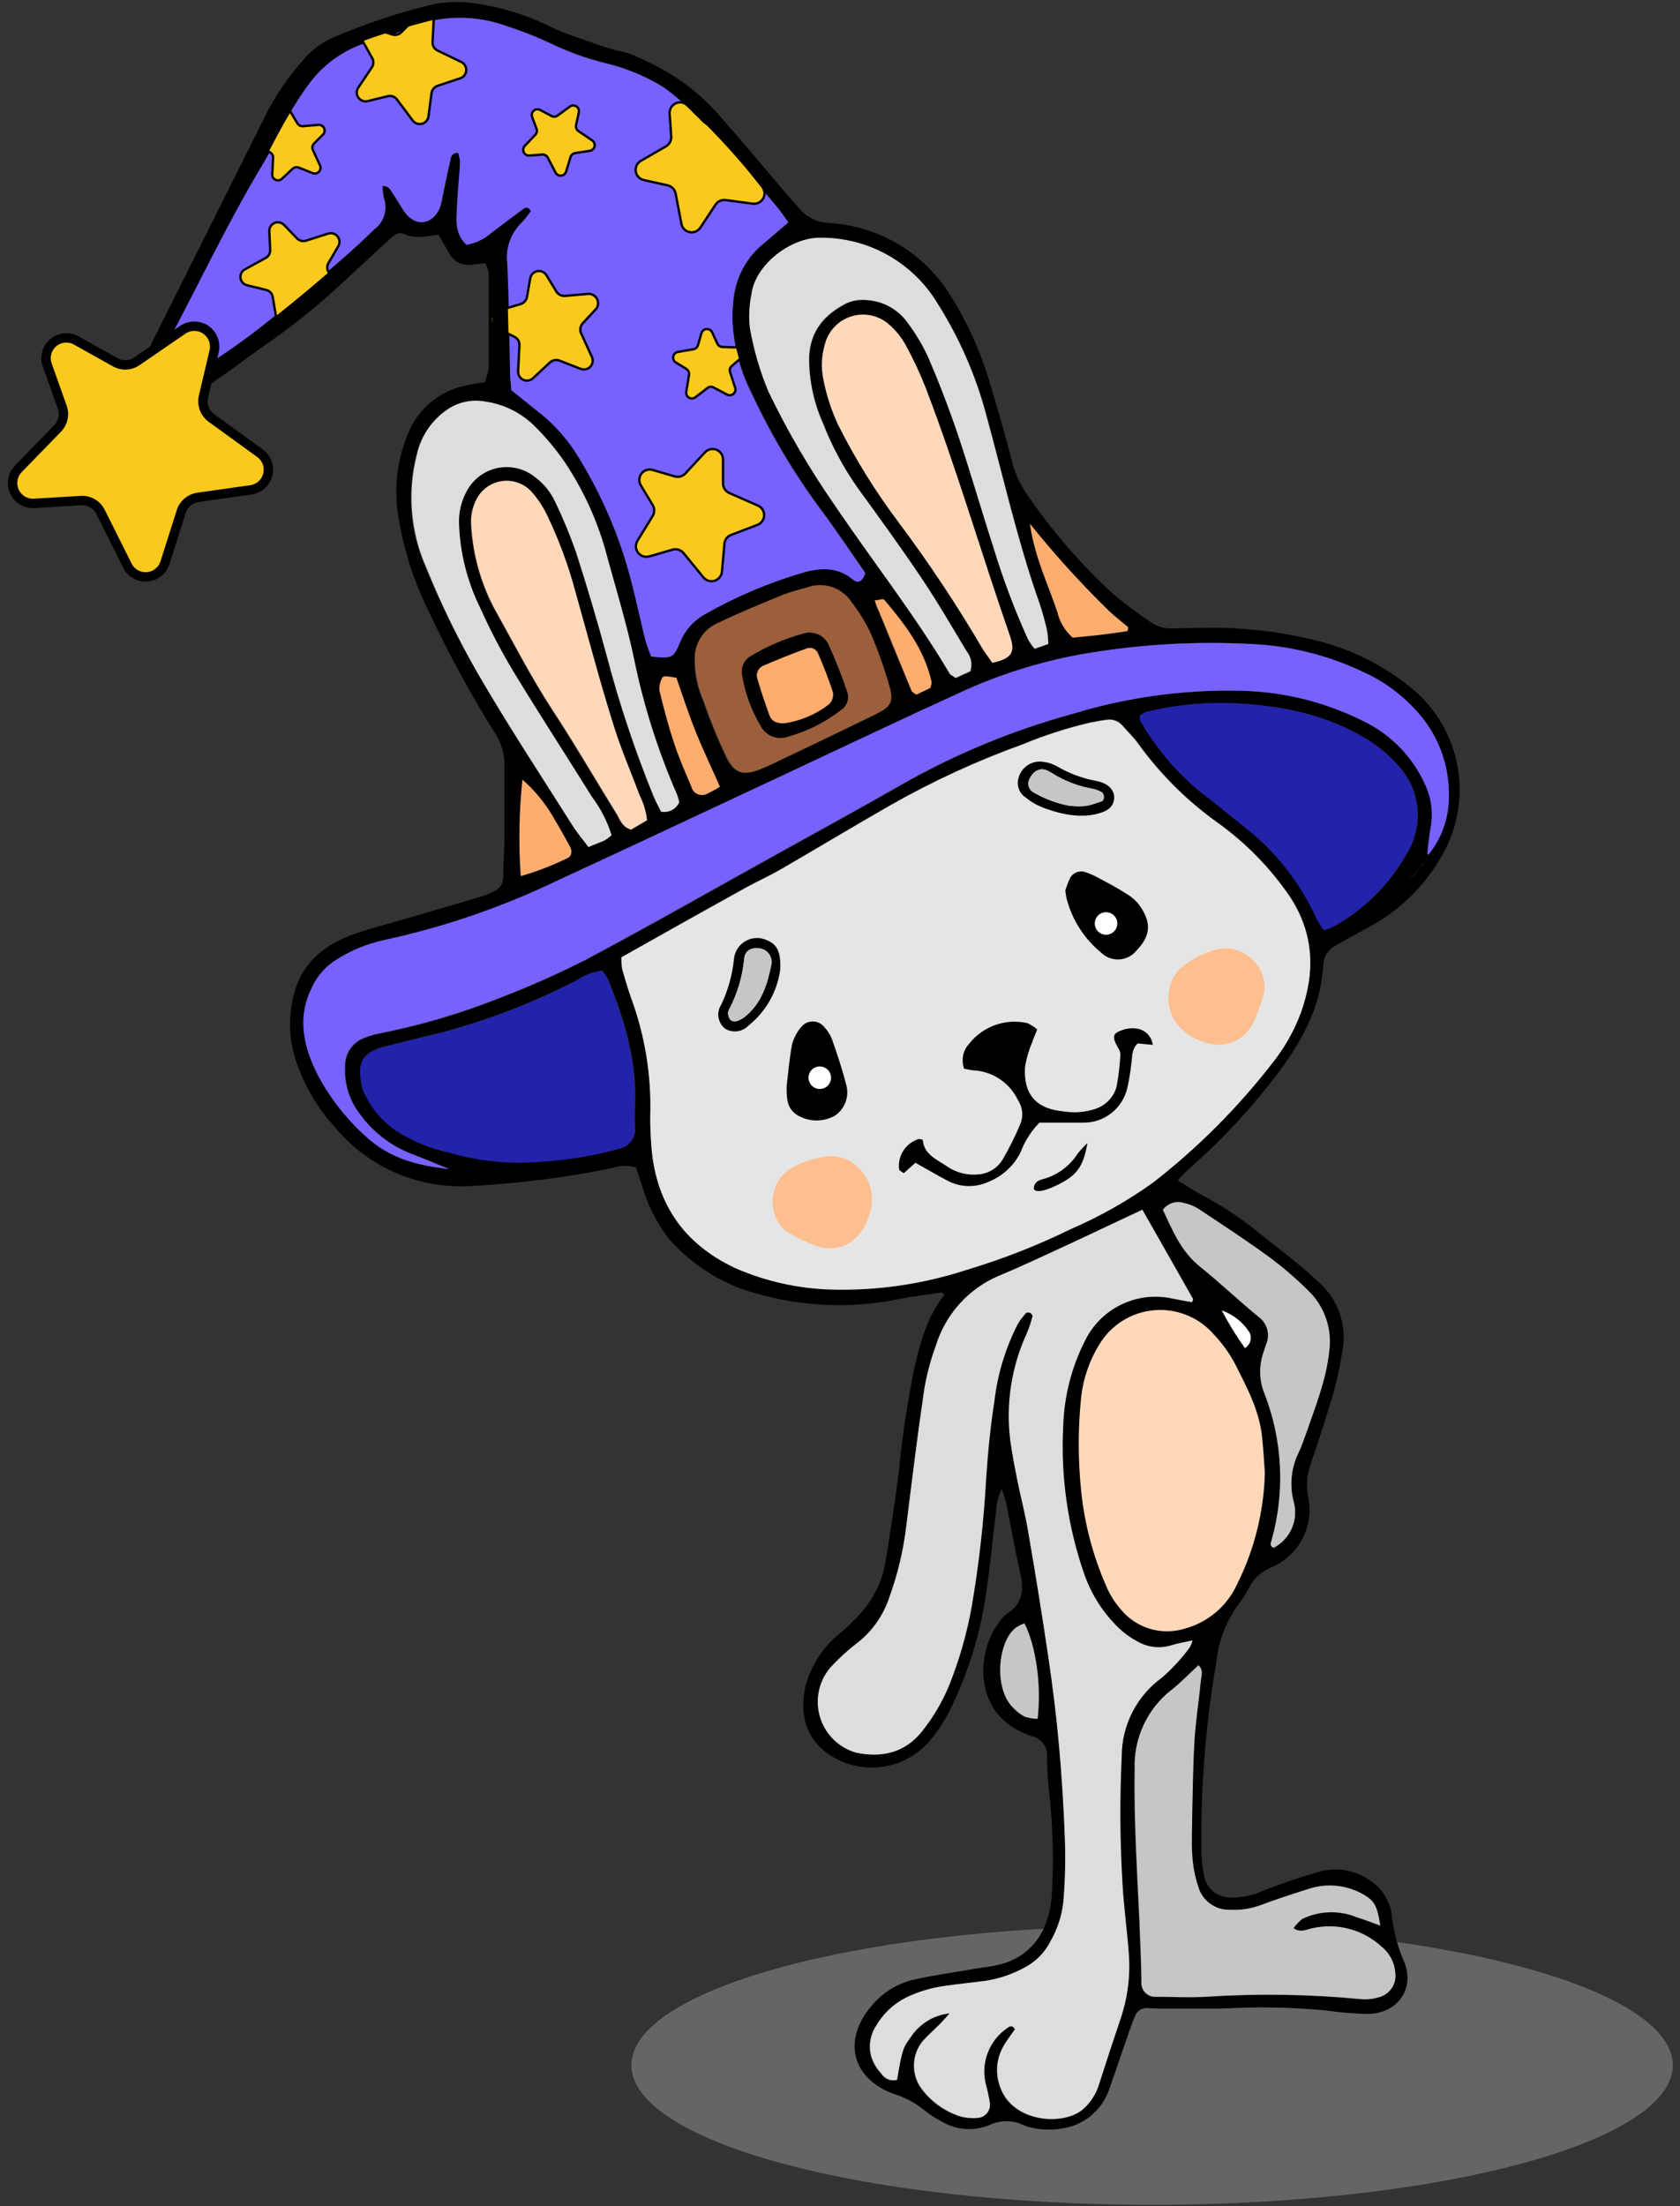 <?xml version="1.0" encoding="UTF-8"?> <svg xmlns="http://www.w3.org/2000/svg" width="179" height="235" viewBox="0 0 179 235" fill="none"><rect x="0" y="0" width="179" height="235" fill="#333333" stroke="none"/> <ellipse opacity="0.3" cx="122.755" cy="219.996" rx="55.483" ry="14.869" fill="#D9D9D9"></ellipse> <g clip-path="url(#clip0_0_1745)"> <path d="M67.766 124.362C66.943 124.118 66.065 124.139 65.256 124.422C60.176 125.458 55.024 126.104 49.846 126.352C47.12 126.469 44.405 125.946 41.918 124.824C39.431 123.702 37.241 122.013 35.526 119.892C33.595 117.74 32.17 115.185 31.356 112.412C30.75 110.24 30.75 107.944 31.356 105.772C32.176 102.662 34.416 100.772 37.306 99.662C39.006 98.992 40.806 98.582 42.566 98.062L51.296 95.502C51.747 95.348 52.188 95.164 52.616 94.952C52.912 94.835 53.166 94.631 53.345 94.367C53.523 94.102 53.618 93.79 53.616 93.472C53.616 92.192 53.726 90.912 53.746 89.642C53.746 87.002 53.746 84.362 53.746 81.722C53.808 80.439 53.458 79.17 52.746 78.102C50.194 74.039 47.893 69.825 45.856 65.482C44.116 62.067 42.941 58.392 42.376 54.602C41.972 51.655 42.39 48.655 43.586 45.932C44.116 44.72 44.925 43.651 45.947 42.812C46.968 41.972 48.174 41.386 49.466 41.102C50.185 40.936 50.913 40.809 51.646 40.722C51.859 40.21 52.004 39.672 52.076 39.122C52.076 35.762 52.076 32.412 52.076 29.052C52.005 28.702 51.884 28.365 51.716 28.052L50.286 28.192C49.809 28.273 49.318 28.201 48.885 27.985C48.451 27.77 48.098 27.422 47.876 26.992C47.506 26.382 47.146 25.762 46.706 24.992C45.496 25.152 44.256 25.492 43.026 24.922C42.466 24.662 41.946 25.072 41.526 25.462C40.056 26.812 38.606 28.182 37.126 29.532C34.637 31.899 31.987 34.091 29.196 36.092C27.016 37.572 24.946 39.212 22.766 40.682C21.764 41.343 20.686 41.88 19.556 42.282C18.808 42.543 18.007 42.611 17.226 42.482C16.833 42.407 16.462 42.249 16.136 42.019C15.81 41.788 15.538 41.49 15.338 41.144C15.138 40.799 15.014 40.415 14.976 40.017C14.938 39.62 14.985 39.219 15.116 38.842C15.327 38.236 15.584 37.648 15.886 37.082C19.999 28.862 24.112 20.642 28.226 12.422C29.285 10.27 30.63 8.272 32.226 6.482C33.092 5.425 34.19 4.583 35.436 4.022C38.944 2.509 42.578 1.304 46.296 0.422C47.713 0.172 49.162 0.151 50.586 0.362C53.437 0.756 56.204 1.617 58.776 2.912C60.206 3.592 61.776 4.062 63.246 4.602C64.156 4.922 65.066 5.212 65.996 5.462C70.302 6.729 74.132 9.254 76.996 12.712C79.386 15.402 81.686 18.172 83.996 20.902C84.366 21.322 84.756 21.722 85.116 22.152C85.518 22.641 86.021 23.039 86.59 23.316C87.16 23.594 87.782 23.746 88.416 23.762C90.981 23.921 93.471 24.686 95.684 25.993C97.896 27.3 99.768 29.112 101.146 31.282C103.114 34.379 104.617 37.748 105.606 41.282C106.419 43.948 107.179 46.642 107.886 49.362C108.195 50.52 108.703 51.616 109.386 52.602C112.036 56.509 115.134 60.093 118.616 63.282C119.898 64.348 121.233 65.349 122.616 66.282C123.274 66.747 124.07 66.98 124.876 66.942L128.706 66.872C132.625 66.839 136.533 67.303 140.336 68.252C143.994 69.168 147.407 70.875 150.336 73.252C153.005 75.415 154.786 78.484 155.339 81.875C155.893 85.266 155.179 88.742 153.336 91.642C151.642 94.467 149.253 96.812 146.396 98.452C145.066 99.192 143.736 99.912 142.396 100.672C141.997 100.861 141.656 101.154 141.408 101.52C141.16 101.885 141.014 102.311 140.986 102.752C140.706 108.082 137.916 112.222 134.696 116.192C132.232 119.232 129.508 122.053 126.556 124.622C126.18 124.976 125.823 125.35 125.486 125.742C126.356 126.272 127.066 126.742 127.826 127.172C130.027 128.311 132.105 129.675 134.026 131.242C136.266 133.052 138.596 134.722 140.666 136.742C141.61 137.606 142.325 138.693 142.744 139.903C143.163 141.113 143.273 142.408 143.066 143.672C142.752 145.806 142.261 147.91 141.596 149.962C140.986 152.022 140.276 154.062 139.596 156.112C139.244 157.172 139.165 158.303 139.366 159.402C139.705 160.937 139.489 162.543 138.757 163.934C138.025 165.325 136.823 166.412 135.366 167.002C134.419 167.395 133.635 168.101 133.146 169.002C132.823 169.645 132.441 170.258 132.006 170.832C130.663 172.634 129.834 174.766 129.606 177.002C128.474 183.543 127.938 190.173 128.006 196.812C127.992 197.771 128.079 198.73 128.266 199.672C128.366 200.397 128.739 201.056 129.311 201.513C129.882 201.971 130.606 202.192 131.336 202.132C132.455 202.128 133.56 201.882 134.576 201.412C136.501 200.647 138.463 199.979 140.456 199.412C141.381 199.135 142.356 199.072 143.309 199.228C144.262 199.384 145.167 199.755 145.956 200.312C146.598 200.723 147.142 201.272 147.546 201.918C147.951 202.565 148.207 203.294 148.296 204.052C148.472 205.713 148.9 207.339 149.566 208.872C150.866 211.872 148.836 214.592 145.566 214.532C144.127 214.489 142.691 214.365 141.266 214.162C137.61 213.811 133.932 213.744 130.266 213.962C127.956 213.962 125.636 213.962 123.326 213.962C122.926 213.962 122.526 213.912 122.126 213.912C121.884 213.911 121.648 213.98 121.445 214.112C121.243 214.243 121.083 214.431 120.986 214.652C120.726 215.232 120.506 215.842 120.296 216.442C119.596 218.442 118.906 220.522 118.186 222.552C117.862 223.504 117.314 224.364 116.588 225.06C115.862 225.756 114.98 226.267 114.016 226.552C112.542 226.952 110.989 226.952 109.516 226.552C109.363 226.504 109.212 226.447 109.066 226.382C108.492 226.105 107.863 225.962 107.226 225.962C106.589 225.962 105.96 226.105 105.386 226.382C104.568 226.717 103.683 226.854 102.802 226.783C101.921 226.712 101.069 226.434 100.316 225.972C99.671 225.649 99.064 225.257 98.506 224.802C97.579 224.043 96.517 223.467 95.376 223.102C90.786 221.512 89.696 217.362 92.866 213.662C93.999 212.295 95.541 211.327 97.266 210.902C99.356 210.422 101.496 210.132 103.616 209.762C104.566 209.592 105.526 209.512 106.446 209.282C107.663 209.011 108.784 208.415 109.689 207.557C110.594 206.7 111.25 205.613 111.586 204.412C111.864 203.578 112.025 202.71 112.066 201.832C112.286 198.237 112.195 194.631 111.796 191.052C111.644 189.781 111.567 188.502 111.566 187.222C111.622 186.699 111.482 186.175 111.173 185.75C110.865 185.325 110.409 185.03 109.896 184.922L109.666 184.842C103.666 182.772 103.926 176.052 106.466 172.792C106.685 172.452 106.958 172.151 107.276 171.902C108.986 170.832 109.116 169.322 108.696 167.522C108.126 165.042 107.696 162.522 107.186 160.012C107.058 159.534 106.905 159.063 106.726 158.602C106.37 159.373 106.163 160.204 106.116 161.052C105.776 163.822 105.516 166.612 105.116 169.372C104.506 173.895 103.155 178.288 101.116 182.372C100.553 183.437 99.882 184.442 99.116 185.372C97.952 186.77 96.351 187.735 94.571 188.112C92.792 188.49 90.937 188.257 89.306 187.452C86.206 185.942 85.036 183.112 85.826 179.602C86.434 177.345 87.757 175.345 89.596 173.902C90.449 173.181 91.242 172.392 91.966 171.542C93.204 170.06 94.026 168.276 94.346 166.372C94.866 163.222 95.346 160.062 95.756 156.892C96.108 153.158 96.662 149.446 97.416 145.772C98.056 142.972 98.806 140.202 100.646 137.902C100.426 137.752 100.356 137.672 100.296 137.682C98.876 137.882 97.456 138.082 96.046 138.322C93.701 138.829 91.305 139.064 88.906 139.022C85.389 138.966 81.906 138.331 78.596 137.142C75.798 136.016 73.299 134.256 71.296 132.002C70.024 130.353 69.065 128.486 68.466 126.492C68.236 125.752 67.986 125.002 67.766 124.362ZM150.146 93.362C150.401 93.362 150.646 93.265 150.832 93.09C151.018 92.915 151.13 92.676 151.146 92.422C151.407 92.286 151.633 92.091 151.806 91.854C151.98 91.616 152.096 91.342 152.146 91.052C153.569 89.307 154.343 87.123 154.336 84.872C154.408 81.883 153.451 78.96 151.626 76.592C149.932 74.44 147.748 72.726 145.256 71.592C141.498 69.796 137.417 68.775 133.256 68.592C127.105 68.272 120.938 68.661 114.876 69.752C110.554 70.567 106.349 71.91 102.356 73.752C95.966 76.682 89.616 79.692 83.246 82.672C75.366 86.352 67.486 90.072 59.576 93.722C53.601 96.607 47.303 98.769 40.816 100.162C39.098 100.55 37.458 101.226 35.966 102.162C34.788 102.869 33.851 103.914 33.276 105.162C31.636 108.442 32.396 111.622 33.936 114.582C35.263 117.056 37.017 119.277 39.116 121.142C41.516 123.322 44.366 124.142 47.886 124.522C46.226 123.852 44.976 123.332 43.716 122.842C41.538 121.98 39.656 120.508 38.296 118.602C37.24 117.179 36.717 115.431 36.816 113.662C36.788 112.977 36.983 112.303 37.373 111.74C37.763 111.177 38.325 110.756 38.976 110.542C39.422 110.361 39.884 110.224 40.356 110.132C44.746 109.272 49.047 108.01 53.206 106.362C56.337 105.163 59.404 103.805 62.396 102.292C69.396 98.572 76.246 94.662 83.166 90.822C87.496 88.422 91.836 86.032 96.166 83.572C101.873 80.323 107.963 77.801 114.296 76.062C120.124 74.276 126.202 73.438 132.296 73.582C137.026 73.683 141.668 74.881 145.856 77.082C148.492 78.486 150.599 80.712 151.856 83.422C152.573 84.866 152.808 86.503 152.526 88.092C152.356 89.032 152.276 89.992 152.156 90.942C151.906 91.104 151.695 91.32 151.539 91.575C151.383 91.829 151.287 92.115 151.256 92.412L150.256 93.342C150.212 93.392 150.172 93.446 150.136 93.502C150.13 93.548 150.13 93.595 150.136 93.642L150.146 93.362ZM66.206 102.012C66.208 102.421 66.245 102.829 66.316 103.232C66.616 104.312 66.926 105.392 67.316 106.442C68.728 110.336 69.399 114.46 69.296 118.602C69.296 119.602 69.296 120.672 69.386 121.712C69.796 127.912 72.736 132.392 78.386 135.042C81.612 136.447 85.078 137.217 88.596 137.312C93.473 137.444 98.338 136.737 102.976 135.222C106.804 134.08 110.53 132.622 114.116 130.862C117.197 129.531 120.127 127.875 122.856 125.922C127.596 122.242 131.856 117.982 135.536 113.242C136.84 111.62 137.877 109.801 138.606 107.852C140.146 103.552 140.056 99.442 137.456 95.482C135.334 92.368 132.672 89.658 129.596 87.482C126.42 85.187 123.628 82.402 121.326 79.232C120.816 78.522 120.166 77.922 119.596 77.232C119.384 76.99 119.113 76.808 118.81 76.703C118.507 76.597 118.181 76.573 117.866 76.632C117.306 76.702 116.766 76.812 116.216 76.912C113.729 77.49 111.294 78.273 108.936 79.252C104.051 81.014 99.327 83.192 94.816 85.762C90.936 87.982 87.106 90.292 83.236 92.532C81.996 93.252 80.676 93.832 79.426 94.532C76.486 96.152 73.566 97.802 70.646 99.432L66.206 102.012ZM83.996 23.722C83.526 23.072 83.196 22.532 82.796 22.052C80.646 19.472 78.466 16.922 76.326 14.342C73.366 10.517 69.189 7.818 64.486 6.692C62.469 6.197 60.511 5.486 58.646 4.572C57.05 3.835 55.41 3.197 53.736 2.662C50.144 1.422 46.208 1.652 42.786 3.302C41.841 3.715 40.865 4.049 39.866 4.302C37.046 5.005 34.566 6.684 32.866 9.042C31.563 10.758 30.453 12.613 29.556 14.572C29.143 15.523 28.665 16.446 28.126 17.332C24.246 23.772 21.066 30.582 17.526 37.192C17.137 37.978 16.88 38.822 16.766 39.692C16.706 40.062 17.046 40.512 17.226 40.992C18.662 40.62 20.044 40.062 21.336 39.332C24.251 37.531 27.035 35.526 29.666 33.332C31.976 31.502 34.206 29.552 36.436 27.622C37.646 26.572 38.806 25.482 39.956 24.372C40.441 24.005 40.799 23.494 40.979 22.913C41.158 22.331 41.15 21.708 40.956 21.132C40.85 20.689 40.797 20.236 40.796 19.782C41.566 19.782 41.696 20.312 41.946 20.672C42.406 21.332 42.756 22.062 43.246 22.672C44.376 24.132 46.046 23.922 46.856 22.232C46.996 21.86 47.097 21.475 47.156 21.082C47.436 19.752 47.706 18.422 48.006 17.082C48.086 16.702 48.156 16.272 48.856 16.252C48.969 16.574 49.039 16.911 49.066 17.252C48.986 18.762 48.846 20.252 48.746 21.792C48.646 23.332 48.396 24.792 49.746 26.052C50.699 25.888 51.59 25.47 52.326 24.842C53.466 23.972 54.606 23.102 55.766 22.252C55.996 22.092 56.326 21.922 56.606 22.462C56.306 22.904 55.972 23.322 55.606 23.712C55.035 24.268 54.601 24.95 54.339 25.703C54.077 26.457 53.993 27.261 54.096 28.052C54.286 32.052 54.306 36.052 54.406 40.052C54.406 40.532 54.476 41.052 54.516 41.532L57.136 43.632C58.734 44.836 60.12 46.3 61.236 47.962C63.432 51.394 65.186 55.09 66.456 58.962C67.456 61.962 68.056 65.132 68.826 68.232C69 68.802 69.204 69.362 69.436 69.912C71.666 70.132 71.766 70.112 72.496 68.402C73.012 67.126 73.951 66.067 75.156 65.402C78.49 63.509 82.034 62.013 85.716 60.942C87.566 60.432 89.326 60.382 90.926 61.712C91.506 62.182 91.926 61.892 92.236 61.022C90.666 58.772 89.076 56.372 87.356 54.082C84.559 50.284 82.147 46.217 80.156 41.942C78.639 39.015 77.947 35.731 78.156 32.442C78.192 31.281 78.459 30.14 78.941 29.084C79.424 28.027 80.112 27.078 80.966 26.292L83.996 23.722ZM121.716 128.902C119.476 129.952 117.316 130.972 115.146 131.972C112.246 133.312 109.366 134.692 106.416 135.922C104.831 136.6 103.412 137.615 102.258 138.896C101.105 140.177 100.244 141.694 99.736 143.342C99.155 144.913 98.73 146.537 98.466 148.192C97.766 152.932 97.186 157.692 96.596 162.442C96.294 165.064 95.687 167.641 94.786 170.122C94.169 172.029 93.004 173.713 91.436 174.962C90.352 175.783 89.348 176.704 88.436 177.712C87.84 178.434 87.434 179.293 87.254 180.211C87.074 181.13 87.126 182.079 87.404 182.972C87.683 183.866 88.181 184.676 88.851 185.328C89.522 185.981 90.345 186.457 91.246 186.712C93.986 187.282 96.486 186.712 98.326 184.352C99.468 182.907 100.407 181.312 101.116 179.612C102.222 176.871 103.04 174.022 103.556 171.112C104.325 166.621 104.836 162.091 105.086 157.542C105.266 154.752 105.546 151.962 105.976 149.202C106.313 146.34 107.164 143.562 108.486 141.002C108.734 140.597 109.022 140.219 109.346 139.872C109.414 139.837 109.489 139.818 109.566 139.818C109.642 139.818 109.718 139.837 109.786 139.872C109.906 139.872 110.056 140.122 110.036 140.222C109.876 140.831 109.676 141.429 109.436 142.012C107.782 145.59 107.168 149.561 107.666 153.472C107.856 154.892 108.136 156.302 108.416 157.712C108.776 159.512 109.256 161.292 109.556 163.102C110.329 167.595 111.052 172.092 111.726 176.592C112.176 179.672 112.566 182.762 112.846 185.862C113.156 189.282 113.366 192.722 113.486 196.152C113.547 198.303 113.483 200.457 113.296 202.602C113.121 204.117 112.63 205.578 111.856 206.892C111.264 208.038 110.336 208.977 109.196 209.582C107.868 210.32 106.418 210.815 104.916 211.042C103.486 211.212 102.056 211.372 100.636 211.572C99.21 211.765 97.823 212.18 96.526 212.802C95.162 213.489 94.031 214.564 93.276 215.892C92.975 216.369 92.778 216.904 92.699 217.462C92.62 218.021 92.66 218.59 92.816 219.132C93.037 219.805 93.406 220.419 93.896 220.932C94.067 221.2 94.32 221.406 94.616 221.521C94.913 221.636 95.238 221.654 95.546 221.572C96.076 218.432 96.166 218.152 96.966 217.082C97.424 216.362 98.039 215.755 98.764 215.307C99.49 214.858 100.307 214.58 101.156 214.492C100.756 214.932 100.466 215.272 100.156 215.592C99.536 216.212 98.876 216.792 98.286 217.442C97.702 218.158 97.374 219.049 97.355 219.973C97.335 220.897 97.624 221.801 98.176 222.542C99.189 223.885 100.582 224.892 102.176 225.432C102.784 225.617 103.422 225.685 104.056 225.632C104.258 225.632 104.457 225.587 104.64 225.502C104.823 225.417 104.986 225.293 105.116 225.139C105.247 224.985 105.342 224.804 105.395 224.61C105.449 224.415 105.459 224.211 105.426 224.012C105.327 223.381 105.193 222.757 105.026 222.142C104.723 221.012 104.78 219.815 105.191 218.719C105.602 217.624 106.345 216.684 107.316 216.032C107.576 215.832 107.866 215.732 108.116 216.182C107.726 216.742 107.276 217.302 106.926 217.922C106.536 218.576 106.298 219.308 106.229 220.066C106.16 220.824 106.261 221.588 106.526 222.302C107.866 226.172 113.346 226.492 115.396 224.662C116.176 223.966 116.75 223.071 117.056 222.072C117.836 219.642 118.626 217.212 119.446 214.792C120.159 212.576 120.421 210.24 120.216 207.922C120.036 205.542 119.706 203.162 119.566 200.772C119.291 196.223 119.261 191.663 119.476 187.112C119.478 185.468 119.872 183.848 120.623 182.386C121.374 180.924 122.461 179.661 123.796 178.702C124.874 177.753 125.849 176.694 126.706 175.542C126.843 175.295 126.951 175.033 127.026 174.762C126.186 174.952 125.476 175.052 124.806 175.272C124.196 175.466 123.552 175.53 122.916 175.457C122.28 175.385 121.666 175.178 121.116 174.852C120.411 174.48 119.762 174.012 119.186 173.462C117.509 171.852 116.238 169.868 115.476 167.672C113.715 162.599 112.958 157.233 113.246 151.872C113.35 148.74 114.134 145.669 115.546 142.872C116.352 141.202 117.691 139.849 119.351 139.023C121.011 138.198 122.898 137.947 124.716 138.312C125.476 138.472 126.236 138.602 126.976 138.732C127.036 138.522 127.096 138.422 127.076 138.382C125.356 135.252 123.586 132.142 121.716 128.862V128.902ZM134.766 156.902C134.666 155.512 134.606 154.402 134.516 153.292C134.266 150.352 132.896 147.802 131.606 145.292C131.006 144.162 130.256 143.119 129.376 142.192C128.595 141.284 127.609 140.574 126.5 140.122C125.391 139.669 124.19 139.487 122.997 139.589C121.804 139.692 120.652 140.076 119.636 140.711C118.621 141.346 117.77 142.214 117.156 143.242C116.105 144.942 115.445 146.855 115.226 148.842C114.882 152.166 114.882 155.517 115.226 158.842C115.582 162.337 116.483 165.755 117.896 168.972C118.264 169.858 118.774 170.679 119.406 171.402C120.208 172.405 121.296 173.142 122.526 173.516C123.756 173.889 125.071 173.88 126.296 173.492C127.494 173.163 128.606 172.577 129.556 171.776C130.505 170.975 131.27 169.977 131.796 168.852C133.655 165.136 134.669 161.055 134.766 156.902ZM64.176 103.392C63.212 103.517 62.289 103.859 61.476 104.392C56.935 106.745 52.154 108.603 47.216 109.932C45.129 110.432 43.039 110.948 40.946 111.482C38.326 112.142 38.116 113.482 38.616 115.832C38.711 116.134 38.838 116.426 38.996 116.702C39.793 118.28 40.998 119.616 42.486 120.572C44.118 121.574 45.906 122.297 47.776 122.712C50.231 123.435 52.776 123.805 55.336 123.812C57.344 123.779 59.349 123.616 61.336 123.322C62.911 123.083 64.471 122.749 66.006 122.322C66.526 122.224 66.989 121.929 67.298 121.499C67.608 121.069 67.739 120.536 67.666 120.012C67.631 119.372 67.631 118.731 67.666 118.092C67.946 113.182 66.576 108.612 64.726 104.152C64.56 103.886 64.376 103.632 64.176 103.392ZM111.696 68.602C111.701 68.106 111.667 67.612 111.596 67.122C111.376 66.192 111.136 65.262 110.826 64.362C108.476 57.732 106.956 50.862 105.096 44.102C103.973 39.936 102.226 35.965 99.916 32.322C98.628 30.195 96.812 28.438 94.645 27.22C92.477 26.002 90.032 25.366 87.546 25.372C84.316 25.242 80.546 28.242 80.126 31.372C79.883 32.539 79.822 33.736 79.946 34.922C80.348 37.28 81.019 39.585 81.946 41.792C83.959 45.97 86.3 49.982 88.946 53.792C92.996 59.792 97.526 65.532 101.236 71.792C101.346 71.972 101.606 72.062 101.876 72.262L103.436 71.552C103.555 71.182 103.58 70.789 103.506 70.408C103.433 70.026 103.264 69.67 103.016 69.372C101.456 66.782 99.936 64.152 98.246 61.642C96.066 58.392 93.766 55.232 91.466 52.062C89.943 49.909 88.691 47.579 87.736 45.122C86.751 42.92 86.247 40.533 86.256 38.122C86.336 35.292 87.866 33.532 90.256 32.342C90.909 32.054 91.625 31.937 92.336 32.002C93.218 32.047 94.078 32.293 94.851 32.721C95.624 33.149 96.289 33.748 96.796 34.472C97.654 35.624 98.388 36.864 98.986 38.172C100.136 40.882 101.206 43.642 102.146 46.432C103.466 50.362 104.606 54.352 105.886 58.302C106.903 61.662 108.139 64.953 109.586 68.152C109.788 68.506 110.022 68.841 110.286 69.152L111.696 68.602ZM147.066 205.172C146.736 203.072 146.466 202.572 145.296 201.872C144.399 201.343 143.398 201.015 142.362 200.911C141.326 200.808 140.279 200.931 139.296 201.272C137.546 201.822 135.796 202.402 134.076 203.042C133.093 203.379 132.053 203.522 131.016 203.462C130.247 203.49 129.492 203.255 128.874 202.797C128.256 202.339 127.813 201.685 127.616 200.942C127.27 199.883 127.061 198.784 126.996 197.672C126.906 196.082 126.996 194.472 126.996 192.882C127.056 190.322 127.086 187.762 127.246 185.212C127.386 183.142 127.716 181.092 127.916 179.022C127.966 178.522 128.206 177.942 127.656 177.412C126.656 178.312 125.806 179.232 124.816 180.012C123.523 181.016 122.49 182.316 121.803 183.802C121.116 185.287 120.794 186.916 120.866 188.552C120.736 196.082 121.466 203.552 121.596 211.072C121.568 211.29 121.589 211.511 121.659 211.72C121.728 211.929 121.843 212.119 121.995 212.278C122.148 212.436 122.334 212.558 122.54 212.635C122.746 212.712 122.967 212.741 123.186 212.722C124.936 212.722 126.706 212.812 128.456 212.722C133.96 212.36 139.485 212.443 144.976 212.972C145.609 213.028 146.247 212.964 146.856 212.782C147.406 212.649 147.889 212.322 148.216 211.86C148.544 211.399 148.693 210.834 148.636 210.272C148.605 209.711 148.456 209.163 148.2 208.663C147.943 208.163 147.584 207.723 147.146 207.372C146.167 206.478 144.986 205.835 143.704 205.497C142.422 205.159 141.078 205.137 139.786 205.432C139.176 205.542 138.586 205.942 137.786 205.432C138.046 205.052 138.363 204.714 138.726 204.432C139.628 203.997 140.612 203.757 141.613 203.728C142.614 203.698 143.61 203.88 144.536 204.262C145.296 204.472 146.046 204.752 147.066 205.122V205.172ZM121.436 76.242C121.437 76.436 121.47 76.629 121.536 76.812C123.207 79.73 125.404 82.314 128.016 84.432C129.606 85.642 131.136 86.922 132.706 88.162C135.988 90.743 138.595 94.082 140.306 97.892C140.535 98.303 140.789 98.701 141.066 99.082C141.408 98.988 141.742 98.867 142.066 98.722C145.373 96.886 148.102 94.164 149.946 90.862C150.826 89.407 151.205 87.704 151.024 86.013C150.844 84.322 150.114 82.737 148.946 81.502C147.939 80.362 146.758 79.39 145.446 78.622C140.846 75.862 135.736 75.022 130.526 74.882C127.727 74.847 124.936 75.163 122.216 75.822C121.935 75.918 121.671 76.06 121.436 76.242ZM62.696 90.242C63.336 89.972 63.856 89.782 64.346 89.532C64.616 89.364 64.873 89.177 65.116 88.972C64.662 87.497 63.954 86.113 63.026 84.882C60.246 80.412 57.366 75.992 54.636 71.492C53.322 69.301 52.14 67.033 51.096 64.702C49.718 61.895 48.954 58.827 48.856 55.702C48.827 54.58 49.081 53.469 49.596 52.472C49.908 51.824 50.361 51.255 50.922 50.805C51.483 50.356 52.138 50.037 52.837 49.873C53.537 49.709 54.265 49.704 54.967 49.858C55.669 50.012 56.328 50.32 56.896 50.762C57.873 51.47 58.649 52.421 59.146 53.522C59.971 55.247 60.702 57.017 61.336 58.822C62.506 62.472 63.606 66.142 64.596 69.822C65.933 74.926 67.603 79.936 69.596 84.822C69.836 85.402 70.146 85.942 70.386 86.452C70.775 86.529 71.178 86.473 71.531 86.291C71.883 86.109 72.163 85.814 72.326 85.452C72.264 85.159 72.181 84.872 72.076 84.592C70.052 79.988 68.517 75.185 67.496 70.262C66.726 66.602 65.586 63.012 64.636 59.392C63.697 55.751 62.141 52.297 60.036 49.182C59.127 47.873 58.103 46.648 56.976 45.522C55.503 44.029 53.575 43.072 51.496 42.802C50.145 42.581 48.76 42.885 47.626 43.652C45.951 44.784 44.777 46.517 44.346 48.492C43.322 52.49 43.674 56.717 45.346 60.492C46.928 64.314 48.766 68.026 50.846 71.602C54.046 77.132 57.566 82.472 60.976 87.872C61.476 88.702 62.096 89.422 62.696 90.232V90.242ZM105.696 70.612C108.056 70.122 108.146 69.282 107.506 67.452C104.506 58.782 101.936 49.952 98.646 41.372C98.039 39.81 97.331 38.29 96.526 36.822C96.071 35.978 95.468 35.222 94.746 34.592C94.208 34.11 93.554 33.776 92.849 33.621C92.143 33.467 91.41 33.497 90.72 33.709C90.029 33.921 89.406 34.309 88.909 34.833C88.413 35.357 88.06 36.001 87.886 36.702C87.543 37.853 87.478 39.07 87.696 40.252C88.016 41.979 88.554 43.659 89.296 45.252C91.121 48.887 93.27 52.351 95.716 55.602C98.983 59.943 102.004 64.463 104.766 69.142C105.036 69.652 105.376 70.082 105.726 70.602L105.696 70.612ZM68.916 87.382C68.799 86.474 68.525 85.594 68.106 84.782C67.106 82.242 66.106 79.782 65.276 77.162C63.856 72.522 62.626 67.812 61.276 63.162C60.519 60.311 59.495 57.539 58.216 54.882C57.766 53.949 57.183 53.087 56.486 52.322C56.078 51.909 55.577 51.601 55.025 51.424C54.473 51.247 53.886 51.205 53.315 51.303C52.743 51.402 52.204 51.636 51.743 51.988C51.282 52.339 50.912 52.797 50.666 53.322C50.277 54.106 50.098 54.978 50.146 55.852C50.3 58.969 51.129 62.016 52.576 64.782C54.646 68.452 56.576 72.222 58.886 75.782C61.196 79.342 63.406 83.102 65.676 86.782C66.036 87.372 66.246 88.122 67.186 88.412L68.916 87.382ZM74.006 70.522C74.018 71.959 74.324 73.378 74.906 74.692C75.609 76.736 76.427 78.739 77.356 80.692C78.256 82.502 79.196 82.692 81.106 81.932C81.626 81.722 82.106 81.482 82.626 81.242C86.156 79.552 89.686 77.872 93.196 76.162C94.866 75.342 95.196 74.832 94.716 73.162C94.169 71.245 93.501 69.364 92.716 67.532C92.174 66.37 91.504 65.273 90.716 64.262C90.223 63.474 89.471 62.883 88.59 62.589C87.709 62.295 86.752 62.317 85.886 62.652C85.033 62.859 84.191 63.113 83.366 63.412C81.086 64.352 78.786 65.282 76.566 66.362C75.757 66.693 75.075 67.275 74.619 68.021C74.164 68.768 73.96 69.641 74.036 70.512L74.006 70.522ZM123.876 128.882C124.936 131.112 125.876 133.372 127.876 134.992C129.876 136.612 131.956 138.572 134.056 140.292C134.52 140.618 134.855 141.097 135.003 141.645C135.151 142.193 135.102 142.776 134.866 143.292L134.566 144.202C134.088 145.642 134.156 147.208 134.756 148.602C136.652 153.561 136.901 159 135.466 164.112C135.406 164.372 135.186 164.712 135.696 164.912C136.55 164.464 137.227 163.739 137.616 162.856C138.004 161.973 138.082 160.984 137.836 160.052C137.358 158.273 137.546 156.381 138.366 154.732C138.636 154.152 138.856 153.552 139.066 152.952C140.066 150.012 141.266 147.142 141.606 144.002C141.773 142.815 141.656 141.605 141.263 140.473C140.87 139.341 140.213 138.319 139.346 137.492C138.039 136.2 136.643 135.004 135.166 133.912C132.726 132.132 130.166 130.472 127.666 128.802C127.19 128.505 126.665 128.295 126.116 128.182C125.721 128.053 125.297 128.051 124.901 128.174C124.505 128.298 124.157 128.542 123.906 128.872L123.876 128.882ZM120.096 67.242C120.131 67.172 120.158 67.098 120.176 67.022C120.197 66.95 120.197 66.873 120.176 66.802C119.516 66.232 118.826 65.702 118.176 65.102C115.174 62.178 112.356 59.072 109.736 55.802C110.256 59.412 111.656 62.262 112.666 65.222C112.91 66.274 113.481 67.222 114.296 67.932C115.186 67.842 116.126 67.772 117.066 67.652C118.006 67.532 119.106 67.372 120.126 67.232L120.096 67.242ZM55.456 93.332C57.177 92.847 58.85 92.208 60.456 91.422C60.966 91.212 60.956 90.632 60.706 90.172C60.136 89.172 59.546 88.092 58.946 87.072C58.074 85.568 56.963 84.217 55.656 83.072C55.301 86.477 55.244 89.906 55.486 93.322L55.456 93.332ZM76.676 83.812C75.786 81.812 74.886 79.942 74.126 78.032C73.366 76.122 72.726 74.152 72.036 72.202C70.866 72.022 70.626 71.982 70.506 72.272C70.308 72.685 70.234 73.147 70.296 73.602C70.746 75.462 71.236 77.322 71.836 79.132C72.356 80.722 73.026 82.262 73.686 83.802C73.726 83.981 73.808 84.148 73.926 84.289C74.043 84.431 74.192 84.542 74.361 84.614C74.53 84.686 74.714 84.718 74.897 84.705C75.081 84.692 75.258 84.636 75.416 84.542C75.863 84.327 76.295 84.08 76.706 83.802L76.676 83.812ZM109.116 172.932C108.829 173.048 108.552 173.185 108.286 173.342C106.286 174.732 105.766 179.992 108.046 182.042C108.375 182.387 108.761 182.674 109.186 182.892C109.622 183.017 110.072 183.091 110.526 183.112C110.976 179.602 110.386 175.312 109.146 172.922L109.116 172.932ZM93.176 63.932C93.326 64.392 93.406 64.692 93.526 64.932C94.699 67.805 95.879 70.678 97.066 73.552C97.126 73.672 97.306 73.742 97.546 73.932L99.056 73.212C99.126 72.922 99.216 72.752 99.186 72.612C98.436 69.142 96.356 66.432 94.126 63.812C94.046 63.762 93.616 63.922 93.206 63.952L93.176 63.932ZM132.646 143.602C132.792 143.518 132.92 143.406 133.022 143.272C133.124 143.138 133.199 142.986 133.242 142.823C133.285 142.66 133.295 142.49 133.271 142.324C133.248 142.157 133.192 141.996 133.106 141.852C132.409 140.787 131.384 139.98 130.186 139.552C130.906 140.96 131.728 142.313 132.646 143.602Z" fill="black"></path> <path d="M66.206 101.972L70.636 99.492C73.556 97.862 76.476 96.212 79.416 94.592C80.666 93.902 81.986 93.322 83.226 92.592C87.096 90.352 90.926 88.042 94.806 85.822C99.317 83.252 104.041 81.074 108.926 79.312C111.284 78.333 113.719 77.55 116.206 76.972C116.756 76.872 117.296 76.762 117.856 76.692C118.171 76.633 118.497 76.657 118.8 76.763C119.103 76.868 119.374 77.05 119.586 77.292C120.156 77.952 120.806 78.552 121.316 79.292C123.618 82.462 126.41 85.247 129.586 87.542C132.662 89.718 135.324 92.428 137.446 95.542C140.046 99.542 140.136 103.612 138.596 107.912C137.867 109.861 136.83 111.68 135.526 113.302C131.846 118.042 127.586 122.302 122.846 125.982C120.117 127.935 117.187 129.591 114.106 130.922C110.52 132.682 106.794 134.14 102.966 135.282C98.328 136.798 93.463 137.505 88.586 137.372C85.068 137.277 81.602 136.507 78.376 135.102C72.696 132.452 69.756 127.972 69.376 121.772C69.316 120.772 69.256 119.692 69.286 118.662C69.391 114.496 68.713 110.347 67.286 106.432C66.906 105.382 66.596 104.302 66.286 103.222C66.223 102.808 66.196 102.39 66.206 101.972ZM118.296 110.652C119.456 112.292 119.476 112.312 119.246 114.022C119.181 114.497 119.088 114.968 118.966 115.432C118.812 116.098 118.465 116.705 117.969 117.176C117.473 117.647 116.849 117.962 116.176 118.082C114.679 118.382 113.133 118.32 111.666 117.902C111.28 117.801 110.923 117.611 110.624 117.347C110.325 117.083 110.093 116.752 109.946 116.382C109.567 115.587 109.364 114.72 109.352 113.839C109.34 112.959 109.519 112.086 109.876 111.282C110.126 110.722 110.366 110.162 110.636 109.542C110.299 109.256 109.93 109.011 109.536 108.812C108.253 108.503 106.904 108.619 105.692 109.142C104.481 109.665 103.471 110.566 102.816 111.712C102.086 113.232 102.396 113.802 104.116 114.062C104.356 114.062 104.606 114.062 104.836 114.142C105.761 114.398 106.605 114.887 107.289 115.56C107.974 116.234 108.475 117.071 108.746 117.992C108.917 118.446 108.917 118.947 108.746 119.402C108.21 120.731 107.582 122.021 106.866 123.262C106.463 123.968 105.823 124.509 105.06 124.787C104.296 125.065 103.458 125.064 102.696 124.782C100.806 124.202 99.006 123.332 98.356 121.152C97.036 121.152 96.506 122.042 96.046 122.962C95.816 123.26 95.713 123.637 95.758 124.011C95.803 124.384 95.992 124.726 96.286 124.962L97.686 123.792C98.686 124.362 99.546 124.912 100.456 125.392C101.131 125.783 101.878 126.036 102.652 126.136C103.426 126.236 104.212 126.181 104.965 125.974C105.718 125.768 106.422 125.413 107.037 124.932C107.651 124.451 108.164 123.853 108.546 123.172C108.932 122.564 109.266 121.925 109.546 121.262C109.75 120.608 110.192 120.054 110.784 119.71C111.376 119.365 112.076 119.256 112.746 119.402C113.856 119.512 114.975 119.512 116.086 119.402C117.008 119.336 117.889 118.993 118.613 118.416C119.336 117.839 119.867 117.057 120.136 116.172C120.366 115.411 120.53 114.631 120.626 113.842C120.796 112.992 120.946 112.142 121.096 111.332L122.876 111.032C122.306 109.792 121.976 109.422 121.106 109.302C120.554 109.196 119.984 109.27 119.478 109.513C118.972 109.756 118.558 110.155 118.296 110.652ZM119.056 102.262C119.626 102.116 120.174 101.894 120.686 101.602C122.736 99.992 122.996 98.112 121.316 96.032C120.884 95.564 120.377 95.172 119.816 94.872C119.006 94.362 118.166 93.922 117.336 93.452C116.993 93.245 116.639 93.058 116.276 92.892C115.994 92.734 115.674 92.655 115.351 92.663C115.028 92.67 114.713 92.764 114.439 92.934C114.164 93.105 113.94 93.346 113.79 93.632C113.64 93.918 113.57 94.239 113.586 94.562C113.54 94.957 113.571 95.358 113.676 95.742C114.233 97.92 115.465 99.866 117.196 101.302C117.782 101.683 118.405 102.004 119.056 102.262ZM83.816 115.362C83.816 117.362 84.036 118.012 84.816 118.632C85.402 119.05 86.096 119.292 86.815 119.329C87.534 119.366 88.249 119.197 88.876 118.842C89.425 118.522 89.859 118.036 90.114 117.453C90.369 116.871 90.433 116.223 90.296 115.602C90.306 115.522 90.306 115.441 90.296 115.362C89.766 113.702 89.296 112.022 88.686 110.362C88.507 109.915 88.234 109.513 87.886 109.182C87.728 109.001 87.532 108.858 87.312 108.762C87.092 108.666 86.854 108.62 86.614 108.626C86.374 108.633 86.139 108.693 85.925 108.801C85.711 108.909 85.523 109.063 85.376 109.252C84.924 109.799 84.603 110.442 84.436 111.132C84.096 112.682 83.956 114.272 83.816 115.362ZM115.916 121.662C115.626 121.882 115.326 122.002 115.186 122.222C114.265 123.809 112.774 124.986 111.016 125.512C110.726 125.634 110.469 125.822 110.266 126.062C110.219 126.12 110.187 126.188 110.171 126.261C110.155 126.334 110.157 126.41 110.176 126.482C110.296 126.652 110.526 126.882 110.666 126.862C112.004 126.681 113.259 126.111 114.276 125.222C114.781 124.728 115.206 124.157 115.536 123.532C115.75 123.276 115.897 122.972 115.963 122.645C116.029 122.318 116.013 121.98 115.916 121.662Z" fill="#E5E5E5"></path> <path d="M83.996 23.682L80.916 26.322C80.062 27.108 79.374 28.058 78.891 29.114C78.409 30.17 78.141 31.311 78.106 32.472C77.897 35.761 78.589 39.045 80.106 41.972C82.097 46.247 84.509 50.314 87.306 54.112C89.026 56.402 90.616 58.802 92.186 61.052C91.906 61.922 91.456 62.212 90.876 61.742C89.276 60.412 87.516 60.462 85.666 60.972C81.984 62.043 78.44 63.539 75.106 65.432C73.901 66.097 72.962 67.156 72.446 68.432C71.716 70.142 71.616 70.162 69.386 69.942C69.153 69.393 68.95 68.832 68.776 68.262C68.006 65.162 67.396 62.032 66.406 58.992C65.136 55.12 63.383 51.424 61.186 47.992C60.07 46.33 58.684 44.866 57.086 43.662L54.466 41.562C54.466 41.032 54.366 40.562 54.356 40.082C54.256 36.082 54.236 32.082 54.046 28.082C53.943 27.291 54.026 26.487 54.289 25.734C54.551 24.98 54.984 24.299 55.556 23.742C55.922 23.352 56.256 22.934 56.556 22.492C56.276 21.952 55.946 22.122 55.716 22.282C54.556 23.132 53.416 24.002 52.276 24.872C51.54 25.5 50.649 25.918 49.696 26.082C48.386 24.852 48.636 23.312 48.696 21.822C48.756 20.332 48.936 18.822 49.016 17.282C48.989 16.941 48.919 16.605 48.806 16.282C48.106 16.282 48.036 16.732 47.956 17.112C47.656 18.432 47.386 19.762 47.106 21.112C47.047 21.505 46.946 21.89 46.806 22.262C45.996 23.952 44.326 24.162 43.196 22.702C42.706 22.072 42.356 21.342 41.896 20.702C41.646 20.342 41.516 19.802 40.746 19.812C40.746 20.266 40.8 20.72 40.906 21.162C41.1 21.738 41.108 22.362 40.928 22.943C40.749 23.525 40.391 24.035 39.906 24.402C38.756 25.512 37.596 26.602 36.386 27.652C34.156 29.582 31.926 31.532 29.616 33.362C26.985 35.556 24.201 37.562 21.286 39.362C19.994 40.092 18.612 40.65 17.176 41.022C16.996 40.542 16.656 40.092 16.716 39.722C16.83 38.852 17.087 38.008 17.476 37.222C21.016 30.612 24.196 23.802 28.076 17.362C28.615 16.476 29.093 15.554 29.506 14.602C30.403 12.643 31.513 10.789 32.816 9.072C34.516 6.714 36.996 5.035 39.816 4.332C40.815 4.079 41.791 3.745 42.736 3.332C46.158 1.682 50.094 1.452 53.686 2.692C55.36 3.227 56.999 3.865 58.596 4.602C60.461 5.516 62.419 6.227 64.436 6.722C69.136 7.826 73.32 10.499 76.296 14.302C78.436 16.882 80.616 19.432 82.766 22.012C83.196 22.492 83.526 23.032 83.996 23.682Z" fill="#7762FF"></path> <path d="M121.716 128.862C123.586 132.142 125.356 135.252 127.116 138.362C127.116 138.362 127.116 138.502 127.016 138.712C126.276 138.582 125.516 138.452 124.756 138.292C122.938 137.927 121.051 138.178 119.391 139.003C117.731 139.829 116.392 141.182 115.586 142.852C114.174 145.649 113.39 148.72 113.286 151.852C112.998 157.213 113.755 162.579 115.516 167.652C116.277 169.848 117.549 171.832 119.226 173.442C119.802 173.992 120.451 174.46 121.156 174.832C121.706 175.158 122.32 175.365 122.956 175.437C123.592 175.51 124.236 175.446 124.846 175.252C125.516 175.032 126.226 174.932 127.066 174.742C126.99 175.014 126.883 175.275 126.746 175.522C125.889 176.674 124.914 177.734 123.836 178.682C122.501 179.641 121.414 180.904 120.662 182.366C119.911 183.828 119.518 185.448 119.516 187.092C119.301 191.643 119.331 196.203 119.606 200.752C119.746 203.142 120.076 205.522 120.256 207.902C120.461 210.22 120.199 212.556 119.486 214.772C118.666 217.192 117.876 219.622 117.096 222.052C116.79 223.051 116.215 223.946 115.436 224.642C113.436 226.472 107.906 226.152 106.566 222.282C106.301 221.568 106.2 220.804 106.269 220.046C106.338 219.288 106.576 218.556 106.966 217.902C107.316 217.282 107.766 216.722 108.156 216.162C107.906 215.712 107.616 215.812 107.356 216.012C106.384 216.664 105.642 217.604 105.231 218.7C104.82 219.795 104.763 220.992 105.066 222.122C105.233 222.737 105.367 223.361 105.466 223.992C105.497 224.19 105.486 224.393 105.432 224.587C105.377 224.78 105.282 224.959 105.152 225.112C105.022 225.266 104.86 225.389 104.677 225.473C104.495 225.557 104.297 225.601 104.096 225.602C103.462 225.655 102.824 225.587 102.216 225.402C100.622 224.862 99.229 223.855 98.216 222.512C97.663 221.771 97.375 220.867 97.394 219.943C97.414 219.019 97.742 218.128 98.326 217.412C98.916 216.762 99.576 216.182 100.196 215.562C100.506 215.242 100.796 214.902 101.196 214.462C100.347 214.55 99.53 214.828 98.804 215.277C98.079 215.725 97.464 216.332 97.006 217.052C96.206 218.122 96.116 218.402 95.586 221.542C95.278 221.624 94.953 221.606 94.656 221.491C94.36 221.376 94.107 221.17 93.936 220.902C93.446 220.39 93.077 219.775 92.856 219.102C92.7 218.56 92.66 217.991 92.739 217.432C92.818 216.874 93.015 216.339 93.316 215.862C94.071 214.534 95.201 213.459 96.566 212.772C97.863 212.15 99.25 211.735 100.676 211.542C102.096 211.342 103.526 211.182 104.956 211.012C106.458 210.785 107.908 210.29 109.236 209.552C110.376 208.947 111.304 208.009 111.896 206.862C112.652 205.554 113.129 204.103 113.296 202.602C113.477 200.453 113.534 198.296 113.466 196.142C113.346 192.712 113.136 189.272 112.826 185.852C112.546 182.752 112.156 179.662 111.706 176.582C111.039 172.082 110.316 167.585 109.536 163.092C109.236 161.282 108.756 159.502 108.396 157.702C108.116 156.292 107.836 154.882 107.646 153.462C107.148 149.551 107.762 145.58 109.416 142.002C109.656 141.419 109.856 140.821 110.016 140.212C110.016 140.112 109.886 139.912 109.766 139.862C109.698 139.827 109.622 139.808 109.546 139.808C109.469 139.808 109.394 139.827 109.326 139.862C109.002 140.209 108.714 140.588 108.466 140.992C107.143 143.552 106.293 146.33 105.956 149.192C105.526 151.952 105.246 154.742 105.066 157.532C104.816 162.081 104.305 166.611 103.536 171.102C103.02 174.012 102.202 176.861 101.096 179.602C100.387 181.302 99.448 182.897 98.306 184.342C96.466 186.722 93.966 187.272 91.226 186.702C90.325 186.447 89.502 185.971 88.831 185.319C88.161 184.666 87.663 183.856 87.384 182.962C87.105 182.069 87.054 181.12 87.234 180.201C87.414 179.283 87.82 178.424 88.416 177.702C89.328 176.694 90.332 175.773 91.416 174.952C92.984 173.703 94.149 172.019 94.766 170.112C95.667 167.631 96.274 165.054 96.576 162.432C97.166 157.682 97.746 152.922 98.446 148.182C98.71 146.527 99.135 144.903 99.716 143.332C100.224 141.684 101.085 140.167 102.238 138.886C103.392 137.605 104.81 136.59 106.396 135.912C109.346 134.682 112.226 133.302 115.126 131.962C117.296 130.932 119.476 129.912 121.716 128.862Z" fill="#DDDDDD"></path> <path d="M152.066 90.942C152.186 89.992 152.266 89.032 152.436 88.092C152.718 86.503 152.483 84.866 151.766 83.422C150.509 80.712 148.402 78.486 145.766 77.082C141.578 74.881 136.936 73.683 132.206 73.582C126.112 73.439 120.034 74.276 114.206 76.062C107.882 77.793 101.798 80.305 96.096 83.542C91.796 86.002 87.456 88.392 83.096 90.792C76.176 94.632 69.306 98.542 62.326 102.262C59.334 103.775 56.267 105.133 53.136 106.332C48.977 107.98 44.676 109.242 40.286 110.102C39.814 110.194 39.352 110.331 38.906 110.512C38.255 110.726 37.693 111.147 37.303 111.71C36.913 112.273 36.718 112.948 36.746 113.632C36.659 115.419 37.208 117.18 38.296 118.602C39.644 120.505 41.511 121.981 43.676 122.852C44.936 123.342 46.186 123.852 47.846 124.532C44.326 124.162 41.476 123.332 39.076 121.152C36.977 119.287 35.223 117.066 33.896 114.592C32.356 111.592 31.596 108.452 33.236 105.172C33.811 103.924 34.748 102.879 35.926 102.172C37.418 101.236 39.058 100.56 40.776 100.172C47.263 98.779 53.561 96.617 59.536 93.732C67.446 90.082 75.326 86.362 83.206 82.682C89.576 79.682 95.926 76.682 102.316 73.762C106.309 71.92 110.514 70.577 114.836 69.762C120.924 68.665 127.118 68.276 133.296 68.602C137.457 68.785 141.538 69.806 145.296 71.602C147.788 72.736 149.972 74.45 151.666 76.602C153.491 78.97 154.447 81.893 154.376 84.882C154.383 87.133 153.609 89.317 152.186 91.062L152.066 90.942Z" fill="#7762FF"></path> <path d="M134.766 156.902C134.657 161.051 133.633 165.125 131.766 168.832C131.24 169.957 130.475 170.955 129.526 171.756C128.576 172.557 127.464 173.143 126.266 173.472C125.041 173.86 123.726 173.869 122.496 173.496C121.267 173.122 120.178 172.385 119.376 171.382C118.744 170.659 118.234 169.838 117.866 168.952C116.453 165.735 115.552 162.317 115.196 158.822C114.852 155.497 114.852 152.146 115.196 148.822C115.415 146.835 116.075 144.922 117.126 143.222C117.74 142.194 118.591 141.326 119.606 140.691C120.622 140.056 121.774 139.672 122.967 139.569C124.16 139.467 125.361 139.649 126.47 140.102C127.579 140.554 128.565 141.264 129.346 142.172C130.226 143.099 130.976 144.142 131.576 145.272C132.866 147.822 134.236 150.372 134.486 153.272C134.606 154.402 134.666 155.512 134.766 156.902Z" fill="#FFD8BA"></path> <path d="M64.176 103.392C64.365 103.649 64.535 103.92 64.686 104.202C66.536 108.662 67.906 113.202 67.626 118.142C67.591 118.781 67.591 119.422 67.626 120.062C67.699 120.586 67.567 121.119 67.258 121.549C66.949 121.979 66.486 122.274 65.966 122.372C64.431 122.799 62.871 123.133 61.296 123.372C59.309 123.666 57.304 123.829 55.296 123.862C52.736 123.855 50.191 123.485 47.736 122.762C45.866 122.347 44.078 121.624 42.446 120.622C40.958 119.666 39.753 118.33 38.956 116.752C38.798 116.476 38.671 116.185 38.576 115.882C38.076 113.522 38.286 112.192 40.906 111.532C42.999 110.998 45.089 110.482 47.176 109.982C52.114 108.653 56.895 106.795 61.436 104.442C62.256 103.886 63.194 103.527 64.176 103.392Z" fill="#2222AA"></path> <path d="M111.696 68.602L110.226 69.102C109.962 68.79 109.728 68.456 109.526 68.102C108.079 64.902 106.843 61.612 105.826 58.252C104.546 54.301 103.406 50.312 102.086 46.382C101.146 43.592 100.086 40.831 98.926 38.121C98.328 36.814 97.594 35.574 96.736 34.422C96.229 33.698 95.564 33.099 94.791 32.671C94.018 32.243 93.158 31.997 92.276 31.952C91.565 31.887 90.849 32.004 90.196 32.292C87.846 33.482 86.316 35.242 86.196 38.072C86.187 40.483 86.691 42.87 87.676 45.072C88.631 47.529 89.883 49.859 91.406 52.012C93.706 55.182 96.006 58.342 98.186 61.592C99.876 64.102 101.396 66.732 102.956 69.322C103.204 69.62 103.373 69.976 103.446 70.358C103.52 70.739 103.495 71.132 103.376 71.501L101.816 72.212C101.546 72.011 101.286 71.922 101.176 71.742C97.466 65.482 92.936 59.742 88.886 53.742C86.24 49.932 83.9 45.92 81.886 41.742C80.959 39.535 80.288 37.23 79.886 34.871C79.762 33.686 79.823 32.489 80.066 31.322C80.446 28.232 84.256 25.232 87.486 25.322C89.972 25.315 92.417 25.952 94.585 27.17C96.752 28.388 98.568 30.145 99.856 32.272C102.166 35.915 103.913 39.886 105.036 44.052C106.896 50.812 108.416 57.681 110.766 64.311C111.076 65.212 111.316 66.142 111.536 67.072C111.63 67.576 111.684 68.088 111.696 68.602Z" fill="#DDDDDD"></path> <path d="M147.066 205.122C146.066 204.752 145.316 204.472 144.576 204.232C143.65 203.85 142.654 203.668 141.653 203.698C140.652 203.727 139.668 203.967 138.766 204.402C138.403 204.685 138.086 205.022 137.826 205.402C138.596 205.922 139.186 205.522 139.826 205.402C141.118 205.107 142.462 205.129 143.744 205.467C145.026 205.805 146.207 206.448 147.186 207.342C147.624 207.693 147.983 208.133 148.24 208.633C148.496 209.133 148.645 209.681 148.676 210.242C148.733 210.805 148.584 211.369 148.256 211.83C147.929 212.292 147.446 212.619 146.896 212.752C146.287 212.934 145.649 212.998 145.016 212.942C139.525 212.414 134 212.33 128.496 212.692C126.746 212.802 124.976 212.692 123.226 212.692C123.007 212.711 122.786 212.682 122.58 212.605C122.374 212.528 122.188 212.406 122.035 212.248C121.883 212.089 121.768 211.899 121.699 211.69C121.629 211.481 121.608 211.26 121.636 211.042C121.506 203.532 120.776 196.042 120.906 188.522C120.834 186.886 121.156 185.257 121.843 183.772C122.53 182.286 123.563 180.986 124.856 179.982C125.856 179.202 126.726 178.282 127.696 177.382C128.246 177.912 128.006 178.492 127.956 178.992C127.756 181.062 127.426 183.112 127.286 185.182C127.126 187.732 127.096 190.292 127.036 192.852C127.036 194.442 126.926 196.052 127.036 197.642C127.101 198.754 127.31 199.853 127.656 200.912C127.853 201.655 128.296 202.309 128.914 202.767C129.532 203.225 130.287 203.46 131.056 203.432C132.093 203.492 133.133 203.349 134.116 203.012C135.836 202.372 137.586 201.792 139.336 201.242C140.319 200.901 141.366 200.778 142.402 200.881C143.438 200.985 144.439 201.313 145.336 201.842C146.466 202.522 146.736 203.022 147.066 205.122Z" fill="#C6C6C6"></path> <path d="M121.436 76.242C121.662 76.063 121.915 75.921 122.186 75.822C124.906 75.163 127.697 74.847 130.496 74.882C135.706 75.022 140.816 75.882 145.416 78.622C146.728 79.39 147.909 80.362 148.916 81.502C150.083 82.737 150.814 84.322 150.994 86.013C151.175 87.704 150.796 89.407 149.916 90.862C148.072 94.164 145.343 96.886 142.036 98.722C141.712 98.867 141.378 98.988 141.036 99.082C140.759 98.701 140.505 98.303 140.276 97.892C138.565 94.082 135.958 90.744 132.676 88.162C131.106 86.922 129.576 85.642 127.986 84.432C125.374 82.314 123.177 79.73 121.506 76.812C121.451 76.627 121.427 76.434 121.436 76.242Z" fill="#2222AA"></path> <path d="M62.696 90.232C62.096 89.422 61.476 88.702 60.976 87.902C57.566 82.502 54.046 77.162 50.846 71.632C48.786 68.028 46.972 64.289 45.416 60.442C43.744 56.667 43.392 52.441 44.416 48.442C44.847 46.467 46.021 44.734 47.696 43.602C48.83 42.835 50.215 42.531 51.566 42.752C53.645 43.022 55.573 43.979 57.046 45.472C58.173 46.598 59.197 47.823 60.106 49.132C62.211 52.247 63.767 55.7 64.706 59.342C65.706 62.962 66.796 66.552 67.566 70.212C68.576 75.155 70.105 79.978 72.126 84.602C72.231 84.882 72.314 85.169 72.376 85.462C72.213 85.823 71.933 86.12 71.581 86.301C71.228 86.483 70.825 86.539 70.436 86.462C70.196 85.952 69.886 85.412 69.646 84.832C67.653 79.946 65.983 74.936 64.646 69.832C63.646 66.132 62.556 62.462 61.386 58.832C60.752 57.027 60.021 55.257 59.196 53.532C58.699 52.431 57.923 51.48 56.946 50.772C56.378 50.33 55.719 50.022 55.017 49.868C54.315 49.714 53.587 49.72 52.887 49.883C52.188 50.047 51.533 50.366 50.972 50.815C50.411 51.265 49.958 51.834 49.646 52.482C49.131 53.479 48.877 54.59 48.906 55.712C49.004 58.837 49.768 61.905 51.146 64.712C52.19 67.043 53.372 69.311 54.686 71.502C57.416 76.002 60.296 80.422 63.076 84.892C64.004 86.123 64.712 87.507 65.166 88.982C64.923 89.187 64.666 89.374 64.396 89.542C63.856 89.772 63.296 89.962 62.696 90.232Z" fill="#DDDDDD"></path> <path d="M105.726 70.602C105.376 70.082 105.036 69.652 104.726 69.172C101.978 64.484 98.97 59.953 95.716 55.602C93.269 52.348 91.121 48.88 89.296 45.242C88.554 43.649 88.016 41.969 87.696 40.242C87.478 39.06 87.543 37.843 87.886 36.692C88.06 35.991 88.413 35.347 88.909 34.823C89.406 34.298 90.029 33.911 90.72 33.699C91.41 33.487 92.143 33.456 92.849 33.611C93.554 33.766 94.208 34.1 94.746 34.582C95.468 35.212 96.071 35.968 96.526 36.812C97.331 38.28 98.039 39.8 98.646 41.362C101.936 49.942 104.496 58.772 107.506 67.442C108.176 69.272 108.086 70.112 105.726 70.602Z" fill="#FFD8BA"></path> <path d="M68.946 87.372L67.246 88.372C66.306 88.082 66.096 87.372 65.736 86.742C63.466 83.082 61.316 79.352 58.946 75.742C56.576 72.132 54.706 68.432 52.636 64.742C51.189 61.976 50.36 58.929 50.206 55.812C50.158 54.938 50.337 54.066 50.726 53.282C50.972 52.757 51.342 52.299 51.803 51.948C52.264 51.596 52.803 51.362 53.375 51.263C53.946 51.165 54.533 51.206 55.085 51.384C55.637 51.561 56.138 51.869 56.546 52.282C57.243 53.047 57.826 53.909 58.276 54.842C59.555 57.499 60.579 60.271 61.336 63.122C62.656 67.802 63.886 72.512 65.336 77.122C66.126 79.712 67.216 82.202 68.166 84.742C68.578 85.566 68.842 86.456 68.946 87.372Z" fill="#FFD8BA"></path> <path d="M74.036 70.512C73.951 69.624 74.157 68.732 74.625 67.972C75.092 67.213 75.795 66.626 76.626 66.302C78.846 65.222 81.146 64.302 83.426 63.352C84.251 63.053 85.093 62.799 85.946 62.592C86.812 62.257 87.769 62.235 88.65 62.529C89.531 62.823 90.283 63.414 90.776 64.202C91.563 65.213 92.234 66.31 92.776 67.472C93.561 69.304 94.229 71.185 94.776 73.102C95.246 74.782 94.926 75.292 93.256 76.102C89.746 77.812 86.256 79.492 82.686 81.182C82.186 81.422 81.686 81.662 81.166 81.872C79.256 82.662 78.316 82.442 77.416 80.632C76.487 78.679 75.669 76.676 74.966 74.632C74.38 73.335 74.064 71.934 74.036 70.512ZM79.036 71.732C79.336 73.776 80.055 75.737 81.146 77.492C81.422 77.938 81.84 78.28 82.333 78.461C82.826 78.642 83.366 78.653 83.866 78.492C85.94 77.925 87.884 76.957 89.586 75.642C89.891 75.442 90.122 75.149 90.245 74.806C90.368 74.463 90.375 74.089 90.266 73.742C89.691 72.017 89.023 70.324 88.266 68.672C88.041 68.192 87.653 67.809 87.171 67.591C86.688 67.373 86.144 67.334 85.636 67.482C83.643 68.022 81.735 68.837 79.966 69.902C79.651 70.084 79.397 70.354 79.235 70.68C79.073 71.005 79.011 71.371 79.056 71.732H79.036Z" fill="#9B5F3B"></path> <path d="M123.906 128.872C124.153 128.531 124.502 128.276 124.902 128.145C125.303 128.014 125.734 128.013 126.136 128.142C126.685 128.255 127.21 128.465 127.686 128.762C130.206 130.432 132.746 132.092 135.186 133.872C136.663 134.964 138.059 136.16 139.366 137.452C140.233 138.279 140.89 139.301 141.283 140.433C141.676 141.565 141.793 142.775 141.626 143.962C141.286 147.102 140.106 149.962 139.086 152.912C138.876 153.512 138.656 154.112 138.386 154.692C137.566 156.341 137.378 158.233 137.856 160.012C138.102 160.944 138.024 161.933 137.636 162.816C137.247 163.699 136.57 164.424 135.716 164.872C135.206 164.672 135.426 164.332 135.486 164.072C136.921 158.96 136.672 153.521 134.776 148.562C134.176 147.168 134.108 145.602 134.586 144.162L134.886 143.252C135.122 142.736 135.171 142.153 135.023 141.605C134.875 141.057 134.54 140.578 134.076 140.252C131.976 138.532 130.016 136.652 127.896 134.952C125.776 133.252 124.966 131.102 123.906 128.872Z" fill="#C6C6C6"></path> <path d="M120.126 67.232C119.126 67.372 118.126 67.522 117.066 67.642C116.006 67.762 115.186 67.832 114.296 67.922C113.481 67.213 112.91 66.264 112.666 65.212C111.666 62.212 110.256 59.402 109.736 55.792C112.356 59.062 115.174 62.168 118.176 65.092C118.806 65.692 119.496 66.222 120.176 66.792C120.197 66.864 120.197 66.94 120.176 67.012C120.167 67.087 120.151 67.16 120.126 67.232Z" fill="#FFAD6F"></path> <path d="M55.486 93.322C55.246 89.9 55.306 86.463 55.666 83.052C56.973 84.197 58.084 85.548 58.956 87.052C59.556 88.052 60.146 89.112 60.716 90.152C60.966 90.612 60.976 91.152 60.466 91.402C58.867 92.19 57.2 92.833 55.486 93.322Z" fill="#FFAD6F"></path> <path d="M76.706 83.802C76.284 84.075 75.843 84.315 75.386 84.522C75.228 84.617 75.05 84.672 74.867 84.685C74.684 84.698 74.5 84.667 74.331 84.594C74.162 84.522 74.013 84.411 73.896 84.269C73.778 84.128 73.696 83.961 73.656 83.782C72.996 82.242 72.326 80.702 71.806 79.112C71.206 77.302 70.716 75.442 70.266 73.582C70.225 73.125 70.319 72.666 70.536 72.262C70.656 71.972 70.896 72.012 72.066 72.192C72.756 74.192 73.386 76.112 74.156 78.022C74.926 79.932 75.816 81.782 76.706 83.802Z" fill="#FFAD6F"></path> <path d="M109.146 172.922C110.386 175.312 110.976 179.552 110.556 183.102C110.102 183.081 109.652 183.007 109.216 182.882C108.79 182.665 108.405 182.377 108.076 182.032C105.796 180.032 106.296 174.722 108.316 173.332C108.582 173.175 108.859 173.038 109.146 172.922Z" fill="#C6C6C6"></path> <path d="M93.206 63.952C93.616 63.952 94.046 63.762 94.206 63.882C96.436 66.502 98.516 69.212 99.266 72.682C99.266 72.822 99.206 72.992 99.136 73.282L97.626 74.002C97.386 73.812 97.206 73.742 97.146 73.622C95.959 70.748 94.779 67.875 93.606 65.002C93.436 64.712 93.356 64.412 93.206 63.952Z" fill="#FFAD6F"></path> <path d="M132.646 143.602C131.73 142.329 130.908 140.993 130.186 139.602C131.384 140.03 132.409 140.837 133.106 141.902C133.264 142.19 133.304 142.527 133.218 142.844C133.132 143.161 132.927 143.433 132.646 143.602Z" fill="white"></path> <path d="M151.166 92.412C151.197 92.115 151.293 91.829 151.449 91.575C151.605 91.32 151.815 91.104 152.066 90.942L152.146 91.012C152.096 91.302 151.979 91.576 151.806 91.814C151.633 92.051 151.407 92.246 151.146 92.382L151.166 92.412Z" fill="black"></path> <path d="M151.126 92.382C151.11 92.636 150.998 92.876 150.812 93.05C150.626 93.225 150.381 93.322 150.126 93.322L151.126 92.392V92.382Z" fill="black"></path> <path d="M150.146 93.322L150.026 93.642C150.02 93.595 150.02 93.548 150.026 93.502C150.062 93.446 150.103 93.392 150.146 93.342V93.322Z" fill="black"></path> <path d="M88.726 123.142C89.114 123.191 89.498 123.268 89.876 123.372C91.045 123.817 91.99 124.709 92.502 125.851C93.013 126.993 93.051 128.292 92.606 129.462C91.716 132.262 89.496 133.562 86.916 132.712C86.011 132.36 85.133 131.945 84.286 131.472C81.716 130.182 81.536 125.852 84.546 124.312C85.835 123.617 87.263 123.218 88.726 123.142Z" fill="#FDBF8F"></path> <path d="M83.136 103.252C82.825 105.615 81.609 107.766 79.746 109.252C79.436 109.576 79.026 109.788 78.581 109.851C78.137 109.915 77.684 109.827 77.296 109.602C76.906 109.31 76.642 108.88 76.559 108.401C76.475 107.921 76.578 107.428 76.846 107.022C77.564 105.509 78.02 103.886 78.196 102.222C78.223 101.819 78.349 101.43 78.561 101.088C78.774 100.745 79.067 100.46 79.415 100.257C79.763 100.053 80.156 99.939 80.558 99.922C80.961 99.906 81.362 99.988 81.726 100.162C82.786 100.602 83.206 101.372 83.136 103.252ZM82.216 102.642C82.232 102.448 82.21 102.253 82.151 102.068C82.092 101.882 81.998 101.711 81.872 101.562C81.747 101.413 81.593 101.291 81.421 101.202C81.248 101.112 81.059 101.058 80.866 101.042C80.026 100.942 79.366 101.312 79.296 102.122C79.114 104.034 78.56 105.892 77.666 107.592C77.587 107.731 77.556 107.893 77.576 108.052C77.604 108.285 77.702 108.504 77.856 108.682C77.951 108.742 78.058 108.782 78.17 108.8C78.282 108.817 78.396 108.811 78.506 108.782C78.81 108.682 79.094 108.53 79.346 108.332C81.236 106.832 81.806 104.682 82.216 102.602V102.642Z" fill="black"></path> <path d="M82.216 102.602C81.806 104.602 81.216 106.792 79.346 108.292C79.094 108.49 78.81 108.642 78.506 108.742C78.396 108.771 78.282 108.777 78.17 108.76C78.058 108.743 77.951 108.702 77.856 108.642C77.702 108.464 77.604 108.245 77.576 108.012C77.556 107.853 77.587 107.692 77.666 107.552C78.56 105.852 79.114 103.994 79.296 102.082C79.366 101.272 80.026 100.902 80.866 101.002C81.059 101.018 81.248 101.072 81.421 101.162C81.593 101.251 81.747 101.373 81.872 101.522C81.998 101.671 82.092 101.842 82.151 102.028C82.21 102.213 82.232 102.408 82.216 102.602Z" fill="#C6C6C6"></path> <path d="M115.066 86.892C113.836 86.642 112.576 86.472 111.376 86.112C110.625 85.862 109.926 85.475 109.316 84.972C108.972 84.761 108.707 84.444 108.563 84.067C108.418 83.691 108.401 83.278 108.516 82.892C108.644 82.388 108.935 81.942 109.344 81.621C109.753 81.301 110.256 81.126 110.776 81.122C111.401 81.142 112.014 81.306 112.566 81.602C113.863 82.368 115.285 82.903 116.766 83.182C118.146 83.422 118.836 84.252 118.696 85.182C118.556 86.112 117.786 86.562 116.526 86.702C116.053 86.727 115.579 86.727 115.106 86.702L115.066 86.892ZM115.366 86.022C115.856 85.862 116.606 85.652 117.366 85.372C117.736 85.222 117.686 84.552 117.366 84.372C117.085 84.222 116.786 84.111 116.476 84.042C114.911 83.772 113.415 83.194 112.076 82.342C111.875 82.211 111.66 82.104 111.436 82.022C110.786 81.792 110.116 82.182 109.746 83.022C109.682 83.146 109.643 83.281 109.631 83.42C109.62 83.559 109.636 83.699 109.679 83.832C109.721 83.965 109.79 84.088 109.88 84.195C109.971 84.301 110.081 84.388 110.206 84.452C111.786 85.355 113.55 85.892 115.366 86.022Z" fill="black"></path> <path d="M115.366 86.022C113.52 85.895 111.728 85.347 110.126 84.422C110.001 84.358 109.891 84.271 109.8 84.165C109.71 84.058 109.641 83.935 109.599 83.802C109.556 83.669 109.54 83.529 109.551 83.39C109.563 83.251 109.602 83.116 109.666 82.992C110.036 82.192 110.666 81.802 111.356 81.992C111.58 82.074 111.795 82.181 111.996 82.312C113.335 83.164 114.831 83.742 116.396 84.012C116.706 84.081 117.005 84.192 117.286 84.342C117.646 84.512 117.696 85.182 117.286 85.342C116.606 85.652 115.856 85.862 115.366 86.022Z" fill="#C6C6C6"></path> <path d="M79.056 71.732C79.012 71.37 79.076 71.003 79.239 70.678C79.403 70.352 79.659 70.082 79.976 69.902C81.745 68.837 83.653 68.023 85.646 67.482C86.154 67.334 86.698 67.373 87.18 67.591C87.663 67.809 88.051 68.192 88.276 68.672C89.033 70.325 89.701 72.017 90.276 73.742C90.385 74.089 90.378 74.463 90.255 74.806C90.132 75.149 89.901 75.443 89.596 75.642C87.894 76.957 85.95 77.925 83.876 78.492C83.376 78.653 82.836 78.642 82.343 78.461C81.85 78.28 81.432 77.939 81.156 77.492C80.068 75.736 79.353 73.775 79.056 71.732ZM83.516 77.052C85.26 76.816 86.911 76.126 88.306 75.052C88.476 74.895 88.606 74.7 88.685 74.482C88.763 74.264 88.787 74.031 88.756 73.802C88.306 72.372 87.756 70.972 87.146 69.592C87.047 69.367 86.864 69.19 86.635 69.098C86.407 69.006 86.153 69.008 85.926 69.102C84.366 69.675 82.819 70.292 81.286 70.952C81.028 71.074 80.825 71.289 80.719 71.555C80.614 71.82 80.612 72.115 80.716 72.382C81.096 73.672 81.526 74.952 81.986 76.222C82.186 76.772 82.666 77.062 83.516 77.052Z" fill="black"></path> <path d="M83.516 77.052C82.666 77.052 82.186 76.772 81.986 76.202C81.526 74.932 81.096 73.652 80.716 72.362C80.612 72.095 80.614 71.8 80.719 71.534C80.825 71.269 81.028 71.054 81.286 70.932C82.819 70.265 84.366 69.648 85.926 69.082C86.153 68.988 86.407 68.986 86.636 69.078C86.864 69.169 87.047 69.347 87.146 69.572C87.736 70.952 88.306 72.352 88.756 73.782C88.787 74.011 88.763 74.244 88.685 74.462C88.606 74.68 88.476 74.875 88.306 75.032C86.913 76.113 85.262 76.81 83.516 77.052Z" fill="#FFAD6F"></path> <path d="M86.996 121.662C90.497 121.662 93.336 118.389 93.336 114.352C93.336 110.314 90.497 107.042 86.996 107.042C83.494 107.042 80.656 110.314 80.656 114.352C80.656 118.389 83.494 121.662 86.996 121.662Z" fill="#E5E5E5"></path> <path d="M118.016 104.882C122.058 104.882 125.336 101.604 125.336 97.562C125.336 93.519 122.058 90.242 118.016 90.242C113.973 90.242 110.696 93.519 110.696 97.562C110.696 101.604 113.973 104.882 118.016 104.882Z" fill="#E5E5E5"></path> <path d="M105.676 130.922C112.066 130.922 117.246 125.742 117.246 119.352C117.246 112.962 112.066 107.782 105.676 107.782C99.286 107.782 94.106 112.962 94.106 119.352C94.106 125.742 99.286 130.922 105.676 130.922Z" fill="#E5E5E5"></path> <path d="M113.096 126.882C120.038 126.882 125.666 121.702 125.666 115.312C125.666 108.922 120.038 103.742 113.096 103.742C106.153 103.742 100.526 108.922 100.526 115.312C100.526 121.702 106.153 126.882 113.096 126.882Z" fill="#E5E5E5"></path> <path d="M125.596 103.282C125.352 103.599 125.132 103.933 124.936 104.282C124.672 104.842 124.522 105.449 124.494 106.068C124.465 106.687 124.559 107.305 124.77 107.888C124.981 108.47 125.305 109.005 125.723 109.462C126.14 109.919 126.644 110.29 127.206 110.552C129.796 111.942 132.296 111.332 133.556 108.922C133.955 108.044 134.289 107.138 134.556 106.212C135.506 103.492 132.616 100.212 129.386 101.212C127.987 101.617 126.693 102.324 125.596 103.282Z" fill="#FDBF8F"></path> <path d="M117.846 86.302C117.846 86.302 115.736 87.802 111.126 86.022L113.966 85.872H114.296C115.202 85.984 116.122 85.86 116.966 85.512L117.846 86.302Z" fill="black"></path> <path d="M122.826 111.302L121.226 111.152C120.556 111.732 120.656 112.572 120.536 113.332C120.443 114.203 120.299 115.067 120.106 115.922C119.857 116.981 119.253 117.922 118.394 118.59C117.535 119.258 116.473 119.611 115.386 119.592C114.386 119.592 113.476 119.592 112.516 119.592H110.746C109.867 120.488 109.186 121.557 108.746 122.732C108.033 124.173 106.811 125.299 105.316 125.892C104.625 126.21 103.87 126.364 103.11 126.341C102.35 126.319 101.606 126.12 100.936 125.762C99.816 125.172 98.726 124.532 97.536 123.862L96.296 124.972C96.106 124.822 95.806 124.702 95.796 124.552C95.715 123.872 95.869 123.184 96.233 122.604C96.597 122.024 97.148 121.585 97.796 121.362C97.926 121.302 98.106 121.362 98.316 121.412C98.446 122.972 99.776 123.492 100.866 124.222C101.855 124.916 103.063 125.229 104.266 125.102C104.787 125.06 105.291 124.895 105.736 124.62C106.181 124.346 106.555 123.969 106.826 123.522C107.546 122.285 108.184 121.002 108.736 119.682C108.893 119.269 108.949 118.825 108.899 118.386C108.848 117.948 108.693 117.528 108.446 117.162C108.028 116.295 107.393 115.551 106.603 115.002C105.813 114.454 104.894 114.119 103.936 114.032C103.546 114.032 103.156 113.912 102.726 113.842C102.562 113.388 102.526 112.897 102.623 112.424C102.72 111.951 102.946 111.514 103.276 111.162C103.998 110.255 104.96 109.571 106.053 109.185C107.146 108.8 108.325 108.729 109.456 108.982C109.839 109.158 110.196 109.387 110.516 109.662C110.316 110.152 110.126 110.572 109.986 111.012C109.609 111.881 109.346 112.795 109.206 113.732C109.066 116.662 110.446 118.142 113.406 118.402C114.512 118.574 115.644 118.478 116.706 118.122C117.24 117.948 117.724 117.647 118.116 117.245C118.508 116.842 118.796 116.35 118.956 115.812C119.182 114.643 119.322 113.46 119.376 112.272C119.346 112.035 119.26 111.809 119.126 111.612C118.446 110.422 118.526 110.052 119.686 109.692C120.205 109.523 120.76 109.491 121.296 109.602C121.694 109.695 122.054 109.907 122.328 110.211C122.601 110.515 122.775 110.896 122.826 111.302Z" fill="black"></path> <path d="M113.506 94.862C113.644 94.399 113.817 93.948 114.026 93.512C114.182 93.232 114.434 93.018 114.734 92.908C115.035 92.798 115.366 92.799 115.666 92.912C116.115 93.062 116.55 93.253 116.966 93.482C117.966 94.012 118.966 94.532 119.856 95.112C120.412 95.419 120.907 95.826 121.316 96.312C122.796 98.312 122.546 99.722 121.136 101.202C120.917 101.489 120.639 101.727 120.322 101.899C120.004 102.071 119.654 102.174 119.294 102.2C118.933 102.227 118.572 102.176 118.232 102.052C117.893 101.928 117.584 101.734 117.326 101.482C115.534 100.01 114.25 98.013 113.656 95.772C113.587 95.472 113.536 95.168 113.506 94.862Z" fill="black"></path> <path d="M83.816 115.682C83.976 114.392 84.096 112.802 84.396 111.242C84.579 110.549 84.922 109.909 85.396 109.372C85.536 109.202 85.711 109.064 85.909 108.967C86.107 108.87 86.323 108.816 86.543 108.809C86.763 108.801 86.982 108.84 87.186 108.923C87.39 109.007 87.574 109.132 87.726 109.292C88.115 109.688 88.424 110.157 88.636 110.672C89.186 112.252 89.726 113.842 90.136 115.462C90.329 116.076 90.32 116.736 90.109 117.345C89.899 117.954 89.498 118.478 88.966 118.842C88.338 119.195 87.627 119.372 86.907 119.354C86.187 119.336 85.485 119.125 84.876 118.742C84.036 118.142 83.776 117.462 83.816 115.682Z" fill="black"></path> <path d="M115.866 121.762C115.486 123.882 114.966 124.822 113.686 125.662C113.153 125.994 112.595 126.281 112.016 126.522C110.866 127.012 110.096 126.982 110.156 126.522C110.246 125.702 110.996 125.672 111.556 125.472C112.906 125.001 114.058 124.089 114.826 122.882C115.145 122.484 115.492 122.11 115.866 121.762Z" fill="black"></path> <path d="M26.736 52.182L21.076 52.982C20.672 53.041 20.294 53.212 19.983 53.475C19.671 53.738 19.44 54.084 19.316 54.472L17.576 59.952C17.443 60.361 17.192 60.721 16.854 60.986C16.517 61.252 16.108 61.412 15.679 61.445C15.251 61.478 14.822 61.384 14.448 61.173C14.073 60.962 13.77 60.645 13.576 60.262L10.706 54.522C10.516 54.141 10.219 53.824 9.851 53.611C9.483 53.397 9.06 53.297 8.636 53.322L3.636 53.622C3.199 53.647 2.765 53.54 2.39 53.314C2.016 53.088 1.718 52.754 1.537 52.357C1.355 51.959 1.298 51.515 1.373 51.084C1.447 50.654 1.651 50.255 1.956 49.942L6.156 45.622C6.436 45.33 6.629 44.965 6.714 44.57C6.798 44.174 6.771 43.763 6.636 43.382L5.036 38.892C4.885 38.477 4.865 38.026 4.978 37.6C5.091 37.173 5.332 36.792 5.669 36.506C6.005 36.221 6.421 36.045 6.86 36.004C7.3 35.962 7.741 36.055 8.126 36.272L12.296 38.602C12.648 38.798 13.048 38.892 13.451 38.873C13.854 38.853 14.244 38.721 14.576 38.492L19.486 35.122C19.847 34.877 20.274 34.747 20.71 34.748C21.147 34.75 21.572 34.883 21.932 35.13C22.292 35.378 22.568 35.728 22.726 36.135C22.884 36.542 22.915 36.987 22.816 37.412L21.676 42.252C21.579 42.668 21.607 43.104 21.754 43.505C21.901 43.907 22.163 44.257 22.506 44.512L27.746 48.312C28.084 48.572 28.339 48.925 28.478 49.329C28.617 49.733 28.633 50.169 28.525 50.582C28.417 50.995 28.19 51.367 27.872 51.652C27.553 51.936 27.158 52.121 26.736 52.182Z" fill="#F9C91D" stroke="black" stroke-miterlimit="10"></path> <path d="M87.346 116.002C88.008 116.002 88.546 115.464 88.546 114.802C88.546 114.139 88.008 113.602 87.346 113.602C86.683 113.602 86.146 114.139 86.146 114.802C86.146 115.464 86.683 116.002 87.346 116.002Z" fill="white"></path> <path d="M117.846 99.572C118.508 99.572 119.046 99.034 119.046 98.372C119.046 97.709 118.508 97.172 117.846 97.172C117.183 97.172 116.646 97.709 116.646 98.372C116.646 99.034 117.183 99.572 117.846 99.572Z" fill="white"></path> <path d="M80.646 55.932L77.896 56.982C77.7 57.055 77.53 57.182 77.404 57.349C77.278 57.515 77.203 57.714 77.186 57.922L76.926 60.872C76.91 61.098 76.826 61.313 76.684 61.49C76.543 61.667 76.352 61.798 76.135 61.864C75.919 61.93 75.687 61.929 75.471 61.861C75.255 61.792 75.065 61.66 74.926 61.482L72.836 58.922C72.698 58.753 72.514 58.628 72.306 58.562C72.098 58.496 71.876 58.493 71.666 58.552L69.176 59.272C68.959 59.333 68.729 59.327 68.516 59.255C68.303 59.184 68.117 59.05 67.981 58.871C67.845 58.691 67.766 58.476 67.754 58.251C67.743 58.027 67.799 57.804 67.916 57.612L69.536 54.972C69.645 54.794 69.704 54.59 69.704 54.382C69.704 54.173 69.645 53.969 69.536 53.792L68.296 51.732C68.171 51.541 68.108 51.317 68.115 51.089C68.123 50.861 68.2 50.642 68.336 50.459C68.472 50.277 68.662 50.141 68.878 50.07C69.095 49.999 69.328 49.996 69.546 50.062L71.896 50.752C72.095 50.808 72.306 50.808 72.506 50.752C72.705 50.695 72.885 50.584 73.026 50.432L75.106 48.192C75.258 48.025 75.457 47.908 75.677 47.858C75.897 47.807 76.127 47.825 76.337 47.909C76.547 47.992 76.726 48.138 76.851 48.326C76.976 48.514 77.04 48.736 77.036 48.962V51.522C77.041 51.736 77.109 51.944 77.229 52.121C77.35 52.299 77.519 52.438 77.716 52.522L80.716 53.842C80.929 53.926 81.111 54.074 81.236 54.265C81.362 54.457 81.425 54.682 81.418 54.911C81.41 55.14 81.332 55.361 81.193 55.544C81.055 55.727 80.864 55.862 80.646 55.932Z" fill="#F9C91D" stroke="black" stroke-width="0.25" stroke-miterlimit="10"></path> <path d="M79.066 16.062C78.956 16.253 78.907 16.473 78.925 16.692C78.943 16.912 79.027 17.121 79.166 17.292L81.226 19.902C81.36 20.075 81.44 20.284 81.457 20.503C81.474 20.721 81.426 20.94 81.319 21.131C81.213 21.323 81.052 21.479 80.858 21.581C80.664 21.682 80.444 21.724 80.226 21.702L77.316 21.312C77.108 21.283 76.896 21.314 76.705 21.4C76.513 21.487 76.351 21.626 76.236 21.802L74.606 24.272C74.482 24.45 74.308 24.589 74.106 24.67C73.904 24.751 73.683 24.771 73.47 24.727C73.257 24.683 73.062 24.578 72.908 24.424C72.754 24.27 72.649 24.075 72.606 23.862L71.986 20.622C71.945 20.406 71.842 20.208 71.689 20.052C71.536 19.895 71.34 19.787 71.126 19.742L68.606 19.182C68.385 19.135 68.185 19.023 68.03 18.859C67.875 18.696 67.774 18.489 67.739 18.267C67.704 18.045 67.738 17.817 67.836 17.614C67.933 17.411 68.09 17.243 68.286 17.132L70.966 15.582C71.146 15.476 71.294 15.321 71.391 15.135C71.488 14.95 71.531 14.741 71.516 14.532L71.346 12.092C71.332 11.866 71.387 11.641 71.503 11.447C71.619 11.253 71.792 11.099 71.997 11.005C72.203 10.911 72.432 10.881 72.655 10.92C72.878 10.959 73.084 11.064 73.246 11.222L74.986 12.952C75.102 13.072 75.246 13.161 75.406 13.212C75.639 13.292 75.892 13.292 76.126 13.212" fill="#F9C91D"></path> <path d="M79.066 16.062C78.956 16.253 78.907 16.473 78.925 16.692C78.943 16.912 79.027 17.121 79.166 17.292L81.226 19.902C81.36 20.075 81.44 20.284 81.457 20.503C81.474 20.721 81.426 20.94 81.319 21.131C81.213 21.323 81.052 21.479 80.858 21.581C80.664 21.682 80.444 21.724 80.226 21.702L77.316 21.312C77.108 21.283 76.896 21.314 76.705 21.4C76.513 21.487 76.351 21.626 76.236 21.802L74.606 24.272C74.482 24.45 74.308 24.589 74.106 24.67C73.904 24.751 73.683 24.771 73.47 24.727C73.257 24.683 73.062 24.578 72.908 24.424C72.754 24.27 72.649 24.075 72.606 23.862L71.986 20.622C71.945 20.406 71.842 20.208 71.689 20.052C71.536 19.895 71.34 19.787 71.126 19.742L68.606 19.182C68.385 19.135 68.185 19.023 68.03 18.859C67.875 18.696 67.774 18.489 67.739 18.267C67.704 18.045 67.738 17.817 67.836 17.614C67.933 17.411 68.09 17.243 68.286 17.132L70.966 15.582C71.146 15.476 71.294 15.321 71.391 15.135C71.488 14.95 71.531 14.741 71.516 14.532L71.346 12.092C71.332 11.866 71.387 11.641 71.503 11.447C71.619 11.253 71.792 11.099 71.997 11.005C72.203 10.911 72.432 10.881 72.655 10.92C72.878 10.959 73.084 11.064 73.246 11.222L74.986 12.952C75.102 13.072 75.246 13.161 75.406 13.212C75.639 13.292 75.892 13.292 76.126 13.212" stroke="black" stroke-width="0.25" stroke-miterlimit="10"></path> <path d="M48.966 8.362L46.616 9.142C46.449 9.203 46.303 9.308 46.19 9.445C46.078 9.582 46.004 9.747 45.976 9.922L45.656 12.392C45.632 12.577 45.554 12.75 45.431 12.891C45.308 13.031 45.147 13.132 44.967 13.18C44.786 13.228 44.596 13.222 44.42 13.162C44.243 13.101 44.089 12.99 43.976 12.842L42.296 10.602C42.184 10.448 42.029 10.333 41.85 10.27C41.672 10.208 41.478 10.201 41.296 10.252L39.176 10.772C38.991 10.816 38.798 10.804 38.62 10.737C38.443 10.669 38.291 10.55 38.182 10.394C38.074 10.239 38.016 10.054 38.014 9.864C38.013 9.674 38.069 9.489 38.176 9.332L39.636 7.152C39.731 7.002 39.782 6.829 39.782 6.652C39.782 6.475 39.731 6.301 39.636 6.152L38.636 4.362C38.539 4.196 38.496 4.005 38.512 3.813C38.528 3.622 38.601 3.441 38.723 3.293C38.845 3.145 39.009 3.037 39.194 2.985C39.378 2.933 39.574 2.939 39.756 3.002L41.756 3.662C41.926 3.726 42.112 3.738 42.29 3.697C42.468 3.656 42.63 3.564 42.756 3.432L44.596 1.612C44.731 1.478 44.903 1.388 45.09 1.355C45.277 1.321 45.47 1.344 45.643 1.422C45.816 1.5 45.962 1.629 46.06 1.791C46.159 1.954 46.206 2.142 46.196 2.332L46.086 4.492C46.077 4.676 46.123 4.858 46.217 5.016C46.311 5.175 46.45 5.302 46.616 5.382L49.146 6.602C49.32 6.685 49.465 6.821 49.559 6.99C49.654 7.159 49.694 7.352 49.674 7.545C49.655 7.738 49.576 7.919 49.449 8.065C49.322 8.212 49.154 8.315 48.966 8.362Z" fill="#F9C91D" stroke="black" stroke-width="0.25" stroke-miterlimit="10"></path> <path d="M61.926 39.312L59.616 38.412C59.448 38.349 59.267 38.333 59.091 38.365C58.915 38.397 58.751 38.475 58.616 38.592L56.786 40.292C56.648 40.42 56.476 40.504 56.291 40.533C56.105 40.562 55.916 40.535 55.745 40.456C55.576 40.376 55.433 40.248 55.337 40.086C55.241 39.925 55.195 39.739 55.206 39.552L55.346 36.772C55.356 36.587 55.31 36.404 55.216 36.246C55.122 36.087 54.982 35.961 54.816 35.882L52.816 34.882C52.644 34.799 52.502 34.666 52.408 34.5C52.314 34.335 52.272 34.145 52.288 33.955C52.304 33.765 52.378 33.585 52.499 33.438C52.62 33.291 52.783 33.184 52.966 33.132L55.476 32.392C55.642 32.338 55.792 32.241 55.91 32.111C56.027 31.981 56.109 31.823 56.146 31.652L56.496 29.652C56.528 29.463 56.617 29.288 56.751 29.151C56.885 29.015 57.058 28.922 57.246 28.886C57.434 28.85 57.629 28.873 57.804 28.951C57.979 29.028 58.126 29.158 58.226 29.322L59.296 31.082C59.393 31.226 59.526 31.343 59.682 31.42C59.838 31.497 60.012 31.532 60.186 31.522L62.756 31.302C62.936 31.308 63.112 31.363 63.264 31.461C63.416 31.559 63.538 31.696 63.618 31.858C63.698 32.02 63.733 32.201 63.718 32.381C63.704 32.562 63.641 32.734 63.536 32.882L62.066 34.462C61.951 34.598 61.874 34.763 61.844 34.938C61.815 35.114 61.832 35.295 61.896 35.462L63.066 38.022C63.142 38.187 63.169 38.372 63.143 38.552C63.116 38.733 63.038 38.902 62.917 39.039C62.796 39.176 62.638 39.274 62.462 39.323C62.286 39.371 62.1 39.367 61.926 39.312Z" fill="#F9C91D" stroke="black" stroke-width="0.25" stroke-miterlimit="10"></path> <path d="M29.506 34.292L29.446 33.932L29.056 31.622C29.027 31.447 28.947 31.284 28.826 31.154C28.705 31.024 28.548 30.933 28.376 30.892L26.316 30.382C26.137 30.339 25.976 30.243 25.854 30.107C25.73 29.972 25.651 29.802 25.627 29.62C25.602 29.439 25.632 29.254 25.714 29.09C25.796 28.926 25.925 28.791 26.086 28.702L28.316 27.472C28.465 27.39 28.588 27.267 28.671 27.119C28.754 26.97 28.794 26.802 28.786 26.632L28.696 24.632C28.686 24.446 28.735 24.262 28.833 24.104C28.932 23.947 29.076 23.823 29.247 23.75C29.418 23.677 29.608 23.658 29.79 23.696C29.972 23.734 30.138 23.827 30.266 23.962L31.656 25.402C31.773 25.523 31.923 25.61 32.087 25.653C32.251 25.695 32.424 25.691 32.586 25.642L34.976 24.882C35.153 24.826 35.342 24.826 35.519 24.88C35.697 24.934 35.853 25.041 35.969 25.186C36.085 25.331 36.154 25.507 36.167 25.692C36.181 25.877 36.139 26.061 36.046 26.222L34.986 28.032C34.897 28.186 34.855 28.363 34.866 28.541C34.876 28.718 34.939 28.889 35.046 29.032L35.446 29.562" fill="#F9C91D"></path> <path d="M29.506 34.292L29.446 33.932L29.056 31.622C29.027 31.447 28.947 31.284 28.826 31.154C28.705 31.024 28.548 30.933 28.376 30.892L26.316 30.382C26.137 30.339 25.976 30.243 25.854 30.107C25.73 29.972 25.651 29.802 25.627 29.62C25.602 29.439 25.632 29.254 25.714 29.09C25.796 28.926 25.925 28.791 26.086 28.702L28.316 27.472C28.465 27.39 28.588 27.267 28.671 27.119C28.754 26.97 28.794 26.802 28.786 26.632L28.696 24.632C28.686 24.446 28.735 24.262 28.833 24.104C28.932 23.947 29.076 23.823 29.247 23.75C29.418 23.677 29.608 23.658 29.79 23.696C29.972 23.734 30.138 23.827 30.266 23.962L31.656 25.402C31.773 25.523 31.923 25.61 32.087 25.653C32.251 25.695 32.424 25.691 32.586 25.642L34.976 24.882C35.153 24.826 35.342 24.826 35.519 24.88C35.697 24.934 35.853 25.041 35.969 25.186C36.085 25.331 36.154 25.507 36.167 25.692C36.181 25.877 36.139 26.061 36.046 26.222L34.986 28.032C34.897 28.186 34.855 28.363 34.866 28.541C34.876 28.718 34.939 28.889 35.046 29.032L35.446 29.562" stroke="black" stroke-width="0.25" stroke-miterlimit="10"></path> <path d="M33.436 32.282C33.266 32.256 33.092 32.279 32.934 32.348C32.777 32.417 32.642 32.529 32.546 32.672" fill="#FCEA0D"></path> <path d="M33.436 32.282C33.266 32.256 33.092 32.279 32.934 32.348C32.777 32.417 32.642 32.529 32.546 32.672" stroke="black" stroke-width="0.5" stroke-miterlimit="10"></path> <path d="M29.236 14.031C29.346 14.002 29.446 13.941 29.522 13.855C29.598 13.77 29.648 13.665 29.666 13.552L29.896 12.232C29.918 12.11 29.976 11.998 30.063 11.911C30.15 11.823 30.262 11.764 30.383 11.741C30.505 11.718 30.63 11.733 30.743 11.783C30.856 11.833 30.951 11.916 31.016 12.022L31.706 13.162C31.767 13.255 31.852 13.331 31.952 13.38C32.052 13.429 32.164 13.451 32.276 13.441L33.946 13.302C34.064 13.295 34.182 13.324 34.284 13.384C34.387 13.443 34.47 13.532 34.523 13.638C34.576 13.744 34.597 13.863 34.583 13.981C34.569 14.099 34.522 14.21 34.446 14.302L33.446 15.302C33.363 15.39 33.308 15.501 33.289 15.62C33.269 15.739 33.285 15.861 33.336 15.972L34.096 17.622C34.146 17.732 34.162 17.856 34.142 17.976C34.122 18.096 34.066 18.207 33.983 18.295C33.899 18.383 33.79 18.444 33.672 18.47C33.553 18.496 33.429 18.486 33.316 18.442L31.826 17.852C31.718 17.81 31.602 17.8 31.489 17.821C31.376 17.842 31.271 17.894 31.186 17.971L30.006 19.072C29.916 19.146 29.806 19.194 29.69 19.208C29.575 19.222 29.457 19.203 29.352 19.152C29.246 19.102 29.158 19.022 29.096 18.923C29.035 18.823 29.003 18.708 29.006 18.591L29.096 16.802C29.102 16.682 29.073 16.564 29.013 16.46C28.952 16.357 28.863 16.274 28.756 16.221L27.496 15.601" fill="#F9C91D"></path> <path d="M29.236 14.031C29.346 14.002 29.446 13.941 29.522 13.855C29.598 13.77 29.648 13.665 29.666 13.552L29.896 12.232C29.918 12.11 29.976 11.998 30.063 11.911C30.15 11.823 30.262 11.764 30.383 11.741C30.505 11.718 30.63 11.733 30.743 11.783C30.856 11.833 30.951 11.916 31.016 12.022L31.706 13.162C31.767 13.255 31.852 13.331 31.952 13.38C32.052 13.429 32.164 13.451 32.276 13.441L33.946 13.302C34.064 13.295 34.182 13.324 34.284 13.384C34.387 13.443 34.47 13.532 34.523 13.638C34.576 13.744 34.597 13.863 34.583 13.981C34.569 14.099 34.522 14.21 34.446 14.302L33.446 15.302C33.363 15.39 33.308 15.501 33.289 15.62C33.269 15.739 33.285 15.861 33.336 15.972L34.096 17.622C34.146 17.732 34.162 17.856 34.142 17.976C34.122 18.096 34.066 18.207 33.983 18.295C33.899 18.383 33.79 18.444 33.672 18.47C33.553 18.496 33.429 18.486 33.316 18.442L31.826 17.852C31.718 17.81 31.602 17.8 31.489 17.821C31.376 17.842 31.271 17.894 31.186 17.971L30.006 19.072C29.916 19.146 29.806 19.194 29.69 19.208C29.575 19.222 29.457 19.203 29.352 19.152C29.246 19.102 29.158 19.022 29.096 18.923C29.035 18.823 29.003 18.708 29.006 18.591L29.096 16.802C29.102 16.682 29.073 16.564 29.013 16.46C28.952 16.357 28.863 16.274 28.756 16.221L27.496 15.601" stroke="black" stroke-width="0.25" stroke-miterlimit="10"></path> <path d="M62.856 16.062L61.266 16.312C61.153 16.329 61.047 16.379 60.962 16.455C60.877 16.532 60.815 16.631 60.786 16.742L60.316 18.282C60.28 18.397 60.212 18.499 60.119 18.575C60.026 18.651 59.912 18.698 59.792 18.709C59.673 18.721 59.552 18.697 59.446 18.641C59.34 18.584 59.253 18.498 59.196 18.392L58.366 16.792C58.31 16.686 58.224 16.598 58.12 16.539C58.015 16.481 57.895 16.454 57.776 16.462L56.376 16.572C56.258 16.576 56.142 16.546 56.041 16.485C55.94 16.425 55.858 16.336 55.807 16.23C55.755 16.125 55.735 16.006 55.749 15.889C55.763 15.773 55.81 15.662 55.886 15.572L57.046 14.342C57.124 14.259 57.177 14.156 57.199 14.044C57.22 13.933 57.209 13.817 57.166 13.712L56.696 12.462C56.653 12.346 56.646 12.219 56.676 12.099C56.707 11.979 56.773 11.871 56.867 11.79C56.96 11.708 57.076 11.657 57.199 11.643C57.322 11.629 57.447 11.653 57.556 11.712L58.736 12.342C58.83 12.4 58.939 12.431 59.051 12.431C59.162 12.431 59.271 12.4 59.366 12.342L60.736 11.342C60.836 11.273 60.955 11.236 61.077 11.236C61.198 11.236 61.317 11.272 61.418 11.339C61.519 11.407 61.598 11.504 61.644 11.616C61.69 11.729 61.701 11.853 61.676 11.972L61.376 13.332C61.352 13.45 61.363 13.572 61.407 13.684C61.451 13.796 61.527 13.892 61.626 13.962L63.106 14.962C63.204 15.031 63.28 15.129 63.324 15.242C63.367 15.354 63.376 15.478 63.349 15.595C63.322 15.713 63.261 15.82 63.173 15.903C63.085 15.986 62.975 16.042 62.856 16.062Z" fill="#F9C91D" stroke="black" stroke-width="0.25" stroke-miterlimit="10"></path> <path d="M77.486 42.042L76.066 41.292C75.969 41.232 75.859 41.201 75.746 41.201C75.633 41.201 75.522 41.232 75.426 41.292L74.126 42.292C74.029 42.377 73.908 42.43 73.779 42.443C73.651 42.455 73.522 42.426 73.411 42.361C73.3 42.295 73.212 42.196 73.161 42.078C73.11 41.959 73.097 41.828 73.126 41.702L73.416 39.932C73.433 39.813 73.417 39.693 73.369 39.583C73.322 39.474 73.244 39.38 73.146 39.312L71.996 38.602C71.894 38.535 71.814 38.44 71.767 38.328C71.72 38.215 71.707 38.092 71.731 37.972C71.754 37.853 71.813 37.744 71.9 37.658C71.986 37.572 72.096 37.514 72.216 37.492L73.886 37.202C73.998 37.183 74.103 37.133 74.188 37.057C74.273 36.98 74.335 36.882 74.366 36.772L74.736 35.492C74.77 35.372 74.84 35.266 74.936 35.187C75.032 35.108 75.15 35.06 75.274 35.05C75.398 35.041 75.522 35.069 75.63 35.132C75.737 35.195 75.823 35.289 75.876 35.402L76.436 36.612C76.484 36.715 76.56 36.802 76.656 36.864C76.751 36.925 76.862 36.959 76.976 36.962L78.646 37.012C78.768 37.016 78.886 37.057 78.985 37.129C79.084 37.201 79.159 37.302 79.2 37.417C79.241 37.533 79.246 37.658 79.215 37.776C79.184 37.895 79.118 38.001 79.026 38.082L77.966 38.992C77.874 39.067 77.807 39.169 77.775 39.283C77.743 39.398 77.746 39.519 77.786 39.632L78.346 41.362C78.37 41.473 78.362 41.59 78.324 41.697C78.286 41.805 78.218 41.899 78.128 41.97C78.038 42.041 77.931 42.085 77.817 42.098C77.704 42.111 77.589 42.091 77.486 42.042Z" fill="#F9C91D" stroke="black" stroke-width="0.25" stroke-miterlimit="10"></path> <path d="M84.846 23.662C84.846 23.662 72.376 6.222 64.996 5.962" stroke="black" stroke-width="1.3" stroke-miterlimit="10"></path> <path d="M47.576 1.052C47.576 1.052 36.576 3.602 35.186 5.512C35.186 5.512 32.546 6.512 27.186 17.512" stroke="black" stroke-width="1.4" stroke-miterlimit="10"></path> <path d="M23.066 39.412C29.566 34.717 35.749 29.599 41.576 24.092" stroke="black" stroke-width="1.5" stroke-miterlimit="10"></path> <path d="M53.416 39.412L53.126 26.972" stroke="black" stroke-width="1.7" stroke-miterlimit="10"></path> <path d="M84.846 24.772C84.846 24.772 74.016 28.432 81.466 42.772" stroke="black" stroke-width="1.6" stroke-miterlimit="10"></path> </g> <defs> <clipPath id="clip0_0_1745"> <rect width="154.85" height="226.76" fill="white" transform="translate(0.806 0.222)"></rect> </clipPath> </defs> </svg> 